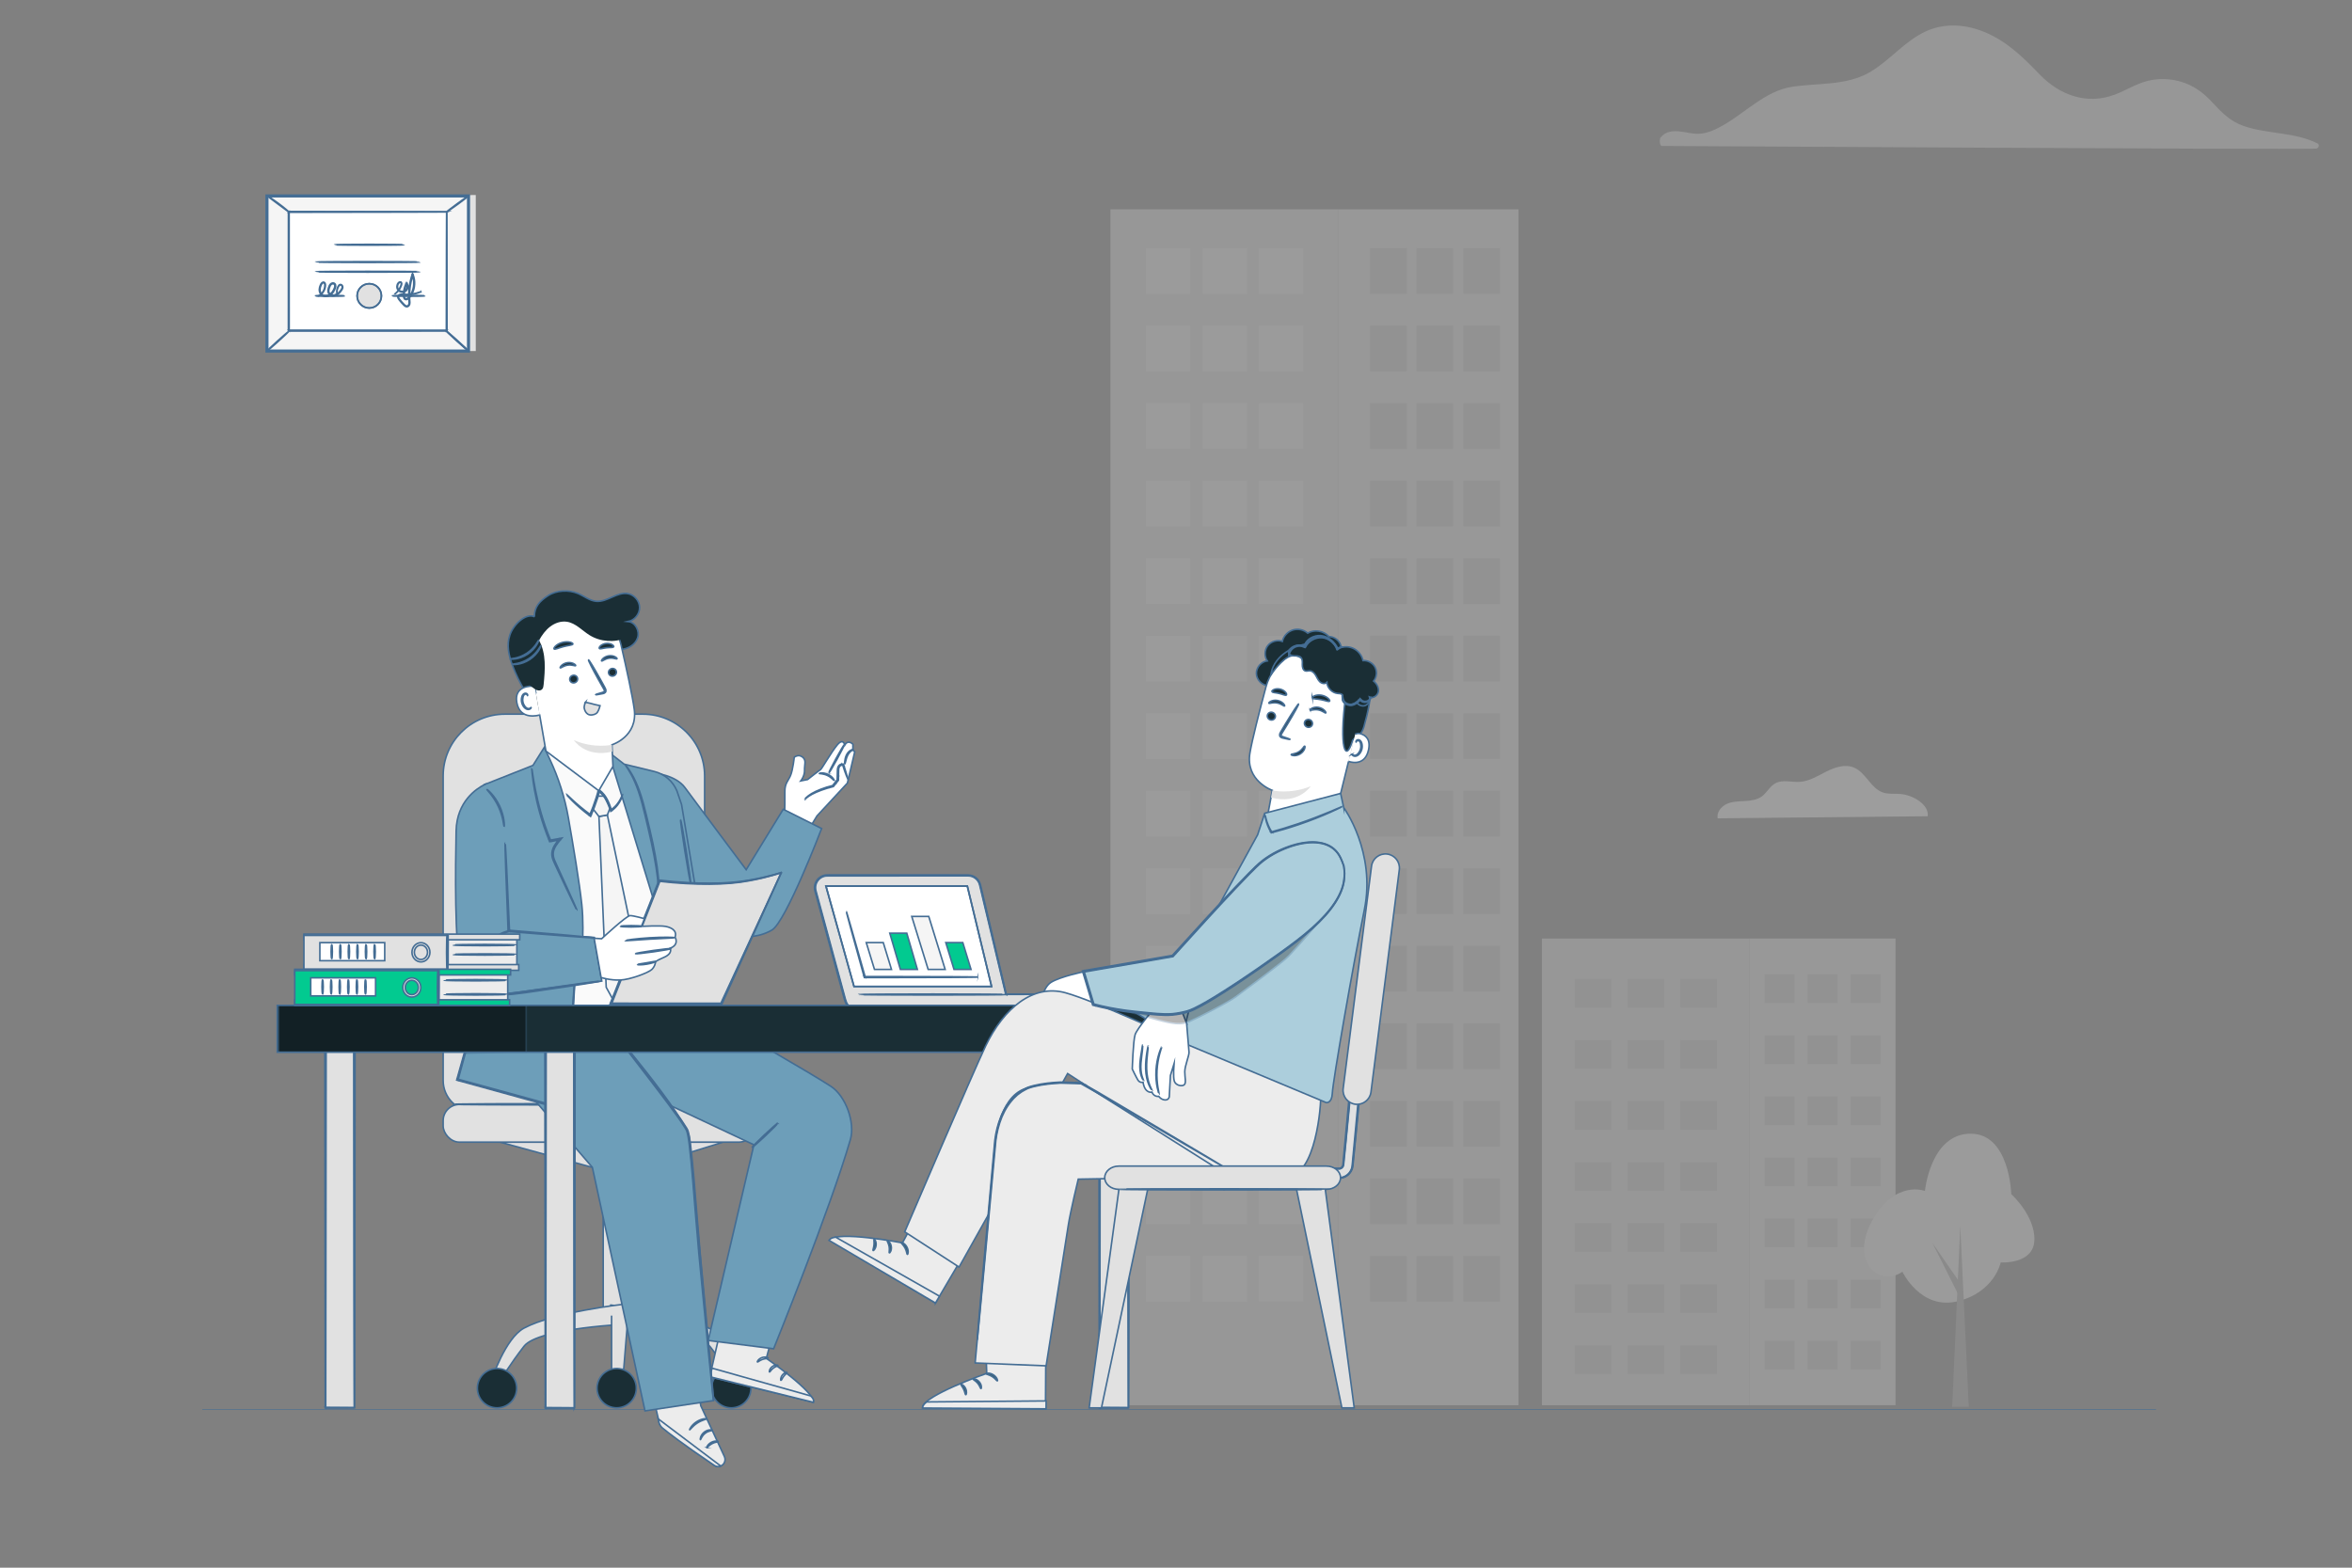<?xml version="1.0" encoding="UTF-8"?>
<svg xmlns="http://www.w3.org/2000/svg" viewBox="0 0 750 500">
  <rect x="0" y="0" width="750" height="500" fill="#808080" stroke="none"/>
  <defs>
    <style>
      .cls-1, .cls-2, .cls-3, .cls-4, .cls-5, .cls-6, .cls-7, .cls-8, .cls-9, .cls-10, .cls-11, .cls-12, .cls-13 {
        stroke: #446d94;
        stroke-miterlimit: 10;
      }

      .cls-1, .cls-2, .cls-3, .cls-4, .cls-5, .cls-6, .cls-7, .cls-8, .cls-9, .cls-10, .cls-12, .cls-13 {
        stroke-width: .5px;
      }

      .cls-1, .cls-14 {
        fill: #ececec;
      }

      .cls-2 {
        fill: #accedc;
      }

      .cls-15 {
        opacity: .6;
      }

      .cls-3 {
        fill: #375a64;
      }

      .cls-4 {
        fill: #fafafa;
      }

      .cls-16 {
        fill: #dedede;
      }

      .cls-17, .cls-12 {
        fill: #e1e1e1;
      }

      .cls-5 {
        fill: #f5f5f5;
      }

      .cls-6 {
        fill: #ff9c6a;
      }

      .cls-18 {
        opacity: .3;
      }

      .cls-19 {
        fill: #c8c8c8;
      }

      .cls-7 {
        fill: #02ca90;
      }

      .cls-8, .cls-20 {
        fill: #1a2e35;
      }

      .cls-21 {
        fill: #dcdcdc;
      }

      .cls-22 {
        fill: #a8a8a8;
      }

      .cls-23 {
        fill: #f3f3f3;
      }

      .cls-9 {
        fill: #fff;
      }

      .cls-11 {
        fill: none;
        stroke-width: .178px;
      }

      .cls-24 {
        opacity: .25;
      }

      .cls-13 {
        fill: #6d9eb9;
      }
    </style>
  </defs>
  <g id="avvocati"/>
  <g id="architetti"/>
  <g id="Livello_1" data-name="Livello 1"/>
  <g id="commercilaisti">
    <g>
      <line id="linea_pavimento" data-name="linea pavimento" class="cls-11" x1="687.5" y1="449.564" x2="64.5" y2="449.564"/>
      <g id="grattacieli_1" data-name="grattacieli 1" class="cls-24">
        <path class="cls-21" d="M529.914,46.55c11.046,0,196.932,1.223,208.614,.851,.84-.024,1.289-1.259,.456-1.673-7.365-3.646-15.718-2.915-23.371-5.493-4.504-1.517-7.269-4.462-10.393-7.838-2.699-2.921-5.829-5.157-9.673-6.315-3.401-1.02-7.077-1.151-10.531-.33-3.772,.9-7.046,3.059-10.645,4.42-8.93,3.37-17.607,.168-23.982-6.441-5.259-5.445-10.429-10.585-17.577-13.517-5.985-2.459-12.63-2.969-18.621-.258-6.819,3.089-11.497,9.302-17.901,13.038-7.592,4.438-16.672,3.388-25.056,4.726-8.408,1.343-14.824,8.402-22.177,12.468-2.512,1.391-5.085,2.555-8.018,2.483-1.643-.042-3.256-.486-4.882-.69-2.531-.312-4.935-.24-6.639,1.871-.414,.516-.329,2.699,.396,2.699Z"/>
        <g>
          <g>
            <rect class="cls-21" x="354.094" y="66.756" width="72.765" height="381.432"/>
            <g>
              <rect class="cls-14" x="365.388" y="79.145" width="14.145" height="14.564"/>
              <rect class="cls-14" x="383.482" y="79.145" width="14.145" height="14.564"/>
              <rect class="cls-14" x="365.388" y="103.872" width="14.145" height="14.564"/>
              <rect class="cls-14" x="383.482" y="103.872" width="14.145" height="14.564"/>
              <rect class="cls-14" x="365.388" y="128.599" width="14.145" height="14.564"/>
              <rect class="cls-14" x="383.482" y="128.599" width="14.145" height="14.564"/>
              <rect class="cls-14" x="365.388" y="153.326" width="14.145" height="14.564"/>
              <rect class="cls-14" x="383.482" y="153.326" width="14.145" height="14.564"/>
              <rect class="cls-14" x="365.388" y="178.053" width="14.145" height="14.564"/>
              <rect class="cls-14" x="383.482" y="178.053" width="14.145" height="14.564"/>
              <rect class="cls-14" x="365.388" y="202.78" width="14.145" height="14.564"/>
              <rect class="cls-14" x="383.482" y="202.78" width="14.145" height="14.564"/>
              <rect class="cls-14" x="365.388" y="227.507" width="14.145" height="14.564"/>
              <rect class="cls-14" x="383.482" y="227.507" width="14.145" height="14.564"/>
              <rect class="cls-14" x="365.388" y="252.234" width="14.145" height="14.564"/>
              <rect class="cls-14" x="383.482" y="252.234" width="14.145" height="14.564"/>
              <rect class="cls-14" x="365.388" y="276.961" width="14.145" height="14.564"/>
              <rect class="cls-14" x="383.482" y="276.961" width="14.145" height="14.564"/>
              <rect class="cls-14" x="365.388" y="301.687" width="14.145" height="14.564"/>
              <rect class="cls-14" x="383.482" y="301.687" width="14.145" height="14.564"/>
              <rect class="cls-14" x="365.388" y="326.414" width="14.145" height="14.564"/>
              <rect class="cls-14" x="383.482" y="326.414" width="14.145" height="14.564"/>
              <rect class="cls-14" x="365.388" y="351.141" width="14.145" height="14.564"/>
              <rect class="cls-14" x="383.482" y="351.141" width="14.145" height="14.564"/>
              <rect class="cls-14" x="365.388" y="375.868" width="14.145" height="14.564"/>
              <rect class="cls-14" x="383.482" y="375.868" width="14.145" height="14.564"/>
              <rect class="cls-14" x="365.388" y="400.595" width="14.145" height="14.564"/>
              <rect class="cls-14" x="401.42" y="400.595" width="14.145" height="14.564" transform="translate(816.985 815.755) rotate(180)"/>
              <rect class="cls-14" x="401.42" y="375.868" width="14.145" height="14.564" transform="translate(816.985 766.301) rotate(180)"/>
              <rect class="cls-14" x="401.42" y="351.141" width="14.145" height="14.564" transform="translate(816.985 716.847) rotate(180)"/>
              <rect class="cls-14" x="401.42" y="326.414" width="14.145" height="14.564" transform="translate(816.985 667.393) rotate(180)"/>
              <rect class="cls-14" x="401.42" y="301.687" width="14.145" height="14.564" transform="translate(816.985 617.939) rotate(180)"/>
              <rect class="cls-14" x="401.42" y="276.961" width="14.145" height="14.564" transform="translate(816.985 568.485) rotate(180)"/>
              <rect class="cls-14" x="401.42" y="252.234" width="14.145" height="14.564" transform="translate(816.985 519.032) rotate(180)"/>
              <rect class="cls-14" x="401.42" y="227.507" width="14.145" height="14.564" transform="translate(816.985 469.578) rotate(180)"/>
              <rect class="cls-14" x="401.42" y="202.78" width="14.145" height="14.564" transform="translate(816.985 420.124) rotate(180)"/>
              <rect class="cls-14" x="401.42" y="178.053" width="14.145" height="14.564" transform="translate(816.985 370.671) rotate(180)"/>
              <rect class="cls-14" x="401.42" y="153.326" width="14.145" height="14.564" transform="translate(816.985 321.217) rotate(180)"/>
              <rect class="cls-14" x="401.42" y="128.599" width="14.145" height="14.564" transform="translate(816.985 271.763) rotate(180)"/>
              <rect class="cls-14" x="401.42" y="103.872" width="14.145" height="14.564" transform="translate(816.985 222.309) rotate(180)"/>
              <rect class="cls-14" x="401.42" y="79.145" width="14.145" height="14.564" transform="translate(816.985 172.855) rotate(180)"/>
              <rect class="cls-14" x="383.482" y="400.595" width="14.145" height="14.564"/>
            </g>
          </g>
          <g>
            <rect class="cls-16" x="426.859" y="66.756" width="57.371" height="381.432"/>
            <g>
              <rect class="cls-19" x="466.634" y="400.595" width="11.681" height="14.564" transform="translate(944.949 815.755) rotate(180)"/>
              <rect class="cls-19" x="451.692" y="400.595" width="11.68" height="14.564" transform="translate(915.064 815.755) rotate(180)"/>
              <rect class="cls-19" x="466.634" y="375.868" width="11.681" height="14.564" transform="translate(944.949 766.301) rotate(180)"/>
              <rect class="cls-19" x="451.692" y="375.868" width="11.68" height="14.564" transform="translate(915.064 766.301) rotate(180)"/>
              <rect class="cls-19" x="466.634" y="351.141" width="11.681" height="14.564" transform="translate(944.949 716.847) rotate(180)"/>
              <rect class="cls-19" x="451.692" y="351.141" width="11.68" height="14.564" transform="translate(915.064 716.847) rotate(180)"/>
              <rect class="cls-19" x="466.634" y="326.414" width="11.681" height="14.564" transform="translate(944.949 667.393) rotate(180)"/>
              <rect class="cls-19" x="451.692" y="326.414" width="11.68" height="14.564" transform="translate(915.064 667.393) rotate(180)"/>
              <rect class="cls-19" x="466.634" y="301.687" width="11.681" height="14.564" transform="translate(944.949 617.939) rotate(180)"/>
              <rect class="cls-19" x="451.692" y="301.687" width="11.68" height="14.564" transform="translate(915.064 617.939) rotate(180)"/>
              <rect class="cls-19" x="466.634" y="276.961" width="11.681" height="14.564" transform="translate(944.949 568.485) rotate(180)"/>
              <rect class="cls-19" x="451.692" y="276.961" width="11.68" height="14.564" transform="translate(915.064 568.485) rotate(180)"/>
              <rect class="cls-19" x="466.634" y="252.234" width="11.681" height="14.564" transform="translate(944.949 519.032) rotate(180)"/>
              <rect class="cls-19" x="451.692" y="252.234" width="11.68" height="14.564" transform="translate(915.064 519.032) rotate(180)"/>
              <rect class="cls-19" x="466.634" y="227.507" width="11.681" height="14.564" transform="translate(944.949 469.578) rotate(180)"/>
              <rect class="cls-19" x="451.692" y="227.507" width="11.68" height="14.564" transform="translate(915.064 469.578) rotate(180)"/>
              <rect class="cls-19" x="466.634" y="202.78" width="11.681" height="14.564" transform="translate(944.949 420.124) rotate(180)"/>
              <rect class="cls-19" x="451.692" y="202.78" width="11.68" height="14.564" transform="translate(915.064 420.124) rotate(180)"/>
              <rect class="cls-19" x="466.634" y="178.053" width="11.681" height="14.564" transform="translate(944.949 370.671) rotate(180)"/>
              <rect class="cls-19" x="451.692" y="178.053" width="11.68" height="14.564" transform="translate(915.064 370.671) rotate(180)"/>
              <rect class="cls-19" x="466.634" y="153.326" width="11.681" height="14.564" transform="translate(944.949 321.217) rotate(180)"/>
              <rect class="cls-19" x="451.692" y="153.326" width="11.68" height="14.564" transform="translate(915.064 321.217) rotate(180)"/>
              <rect class="cls-19" x="466.634" y="128.599" width="11.681" height="14.564" transform="translate(944.949 271.763) rotate(180)"/>
              <rect class="cls-19" x="451.692" y="128.599" width="11.68" height="14.564" transform="translate(915.064 271.763) rotate(180)"/>
              <rect class="cls-19" x="466.634" y="103.872" width="11.681" height="14.564" transform="translate(944.949 222.309) rotate(180)"/>
              <rect class="cls-19" x="451.692" y="103.872" width="11.68" height="14.564" transform="translate(915.064 222.309) rotate(180)"/>
              <rect class="cls-19" x="466.634" y="79.145" width="11.681" height="14.564" transform="translate(944.949 172.855) rotate(180)"/>
              <rect class="cls-19" x="436.879" y="79.145" width="11.68" height="14.564"/>
              <rect class="cls-19" x="436.879" y="103.872" width="11.68" height="14.564"/>
              <rect class="cls-19" x="436.879" y="128.599" width="11.68" height="14.564"/>
              <rect class="cls-19" x="436.879" y="153.326" width="11.68" height="14.564"/>
              <rect class="cls-19" x="436.879" y="178.053" width="11.68" height="14.564"/>
              <rect class="cls-19" x="436.879" y="202.78" width="11.68" height="14.564"/>
              <rect class="cls-19" x="436.879" y="227.507" width="11.68" height="14.564"/>
              <rect class="cls-19" x="436.879" y="252.234" width="11.68" height="14.564"/>
              <rect class="cls-19" x="436.879" y="276.961" width="11.68" height="14.564"/>
              <rect class="cls-19" x="436.879" y="301.687" width="11.68" height="14.564"/>
              <rect class="cls-19" x="436.879" y="326.414" width="11.68" height="14.564"/>
              <rect class="cls-19" x="436.879" y="351.141" width="11.68" height="14.564"/>
              <rect class="cls-19" x="436.879" y="375.868" width="11.68" height="14.564"/>
              <rect class="cls-19" x="436.879" y="400.595" width="11.68" height="14.564"/>
              <rect class="cls-19" x="451.692" y="79.145" width="11.68" height="14.564" transform="translate(915.064 172.855) rotate(180)"/>
            </g>
          </g>
        </g>
        <g>
          <g>
            <rect class="cls-21" x="491.692" y="299.336" width="66.262" height="148.852"/>
            <g>
              <rect class="cls-19" x="502.113" y="312.221" width="11.726" height="9.12"/>
              <rect class="cls-19" x="502.113" y="331.7" width="11.726" height="9.12"/>
              <rect class="cls-19" x="502.113" y="351.178" width="11.726" height="9.12"/>
              <rect class="cls-19" x="502.113" y="370.657" width="11.726" height="9.12"/>
              <rect class="cls-19" x="502.113" y="390.136" width="11.726" height="9.12"/>
              <rect class="cls-19" x="502.113" y="409.614" width="11.726" height="9.12"/>
              <rect class="cls-19" x="502.113" y="429.093" width="11.726" height="9.12"/>
              <rect class="cls-19" x="518.981" y="312.221" width="11.727" height="9.12"/>
              <rect class="cls-19" x="518.981" y="331.7" width="11.727" height="9.12"/>
              <rect class="cls-19" x="518.981" y="351.178" width="11.727" height="9.12"/>
              <rect class="cls-19" x="518.981" y="370.657" width="11.727" height="9.12"/>
              <rect class="cls-19" x="518.981" y="390.136" width="11.727" height="9.12"/>
              <rect class="cls-19" x="518.981" y="409.614" width="11.727" height="9.12"/>
              <rect class="cls-19" x="518.981" y="429.093" width="11.727" height="9.12"/>
              <rect class="cls-19" x="535.807" y="312.221" width="11.726" height="9.12"/>
              <rect class="cls-19" x="535.807" y="331.7" width="11.726" height="9.12"/>
              <rect class="cls-19" x="535.807" y="351.178" width="11.726" height="9.12"/>
              <rect class="cls-19" x="535.807" y="370.657" width="11.726" height="9.12"/>
              <rect class="cls-19" x="535.807" y="390.136" width="11.726" height="9.12"/>
              <rect class="cls-19" x="535.807" y="409.614" width="11.726" height="9.12"/>
              <rect class="cls-19" x="535.807" y="429.093" width="11.726" height="9.12"/>
            </g>
          </g>
          <g>
            <rect class="cls-16" x="557.954" y="299.336" width="46.49" height="148.852"/>
            <g>
              <rect class="cls-19" x="590.14" y="427.638" width="9.546" height="9.12" transform="translate(1189.825 864.397) rotate(180)"/>
              <rect class="cls-19" x="590.14" y="408.16" width="9.546" height="9.12" transform="translate(1189.825 825.439) rotate(180)"/>
              <rect class="cls-19" x="590.14" y="388.681" width="9.546" height="9.12" transform="translate(1189.825 786.482) rotate(180)"/>
              <rect class="cls-19" x="590.14" y="369.203" width="9.546" height="9.12" transform="translate(1189.825 747.525) rotate(180)"/>
              <rect class="cls-19" x="590.14" y="349.724" width="9.546" height="9.12" transform="translate(1189.825 708.567) rotate(180)"/>
              <rect class="cls-19" x="590.14" y="330.245" width="9.546" height="9.12" transform="translate(1189.825 669.61) rotate(180)"/>
              <rect class="cls-19" x="590.14" y="310.766" width="9.546" height="9.12" transform="translate(1189.825 630.653) rotate(180)"/>
              <rect class="cls-19" x="576.409" y="427.638" width="9.545" height="9.12" transform="translate(1162.364 864.397) rotate(180)"/>
              <rect class="cls-19" x="576.409" y="408.16" width="9.545" height="9.12" transform="translate(1162.364 825.439) rotate(180)"/>
              <rect class="cls-19" x="576.409" y="388.681" width="9.545" height="9.12" transform="translate(1162.364 786.482) rotate(180)"/>
              <rect class="cls-19" x="576.409" y="369.203" width="9.545" height="9.12" transform="translate(1162.364 747.525) rotate(180)"/>
              <rect class="cls-19" x="576.409" y="349.724" width="9.545" height="9.12" transform="translate(1162.364 708.567) rotate(180)"/>
              <rect class="cls-19" x="576.409" y="330.245" width="9.545" height="9.12" transform="translate(1162.364 669.61) rotate(180)"/>
              <rect class="cls-19" x="576.409" y="310.766" width="9.545" height="9.12" transform="translate(1162.364 630.653) rotate(180)"/>
              <rect class="cls-19" x="562.713" y="427.638" width="9.545" height="9.12" transform="translate(1134.97 864.397) rotate(180)"/>
              <rect class="cls-19" x="562.713" y="408.16" width="9.545" height="9.12" transform="translate(1134.97 825.439) rotate(180)"/>
              <rect class="cls-19" x="562.713" y="388.681" width="9.545" height="9.12" transform="translate(1134.97 786.482) rotate(180)"/>
              <rect class="cls-19" x="562.713" y="369.203" width="9.545" height="9.12" transform="translate(1134.97 747.525) rotate(180)"/>
              <rect class="cls-19" x="562.713" y="349.724" width="9.545" height="9.12" transform="translate(1134.97 708.567) rotate(180)"/>
              <rect class="cls-19" x="562.713" y="330.245" width="9.545" height="9.12" transform="translate(1134.97 669.61) rotate(180)"/>
              <rect class="cls-19" x="562.713" y="310.766" width="9.545" height="9.12" transform="translate(1134.97 630.653) rotate(180)"/>
            </g>
          </g>
        </g>
        <g>
          <path class="cls-14" d="M613.814,379.848s-9.278-3.67-16.625,9.145c-7.534,13.142,1.938,21.785,9.44,16.625,0,0,5.902,12.359,17.676,9.402,11.774-2.957,13.677-12.381,13.677-12.381,0,0,10.453,.725,10.739-7.078,.286-7.803-7.377-14.713-7.377-14.713,0,0-.463-19.432-13.123-19.271-12.66,.161-14.407,18.27-14.407,18.27Z"/>
          <g>
            <polygon class="cls-22" points="622.501 448.7 625.088 390.876 627.801 448.694 622.501 448.7"/>
            <polygon class="cls-22" points="624.324 412.606 616.18 396.395 625.66 410.074 624.324 412.606"/>
          </g>
        </g>
        <g id="nuvola">
          <path class="cls-23" d="M614.702,260.331c.513-3.72-4.746-6.788-8.692-7.101-1.886-.148-3.842,.139-5.624-.487-3.868-1.347-5.406-6.336-9.178-7.927-2.816-1.191-6.067-.13-8.796,1.243s-5.432,3.103-8.483,3.303c-2.66,.174-5.537-.817-7.866,.487-1.73,.965-2.642,2.964-4.233,4.137-1.565,1.156-3.598,1.399-5.537,1.504-1.938,.104-3.946,.122-5.71,.93-1.764,.808-3.225,2.677-2.86,4.581l66.978-.669Z"/>
        </g>
      </g>
      <g id="avvocati___accessori" data-name="avvocati + accessori">
        <g>
          <g>
            <polygon class="cls-17" points="151.711 62.203 151.711 111.962 87.442 111.962 85.127 62.551 151.711 62.203"/>
            <g>
              <rect class="cls-5" x="92.526" y="55.092" width="49.47" height="64.269" transform="translate(30.034 204.488) rotate(-90)"/>
              <path class="cls-12" d="M149.641,112.207H84.881V62.246h64.76v49.961Zm-64.269-.491h63.778V62.737h-63.778v48.979Z"/>
            </g>
            <g>
              <rect class="cls-9" x="92.087" y="67.576" width="50.347" height="37.874"/>
              <path class="cls-12" d="M142.435,67.576s-.085,.004-.244,.007l-.708,.007c-.628,.003-1.548,.008-2.742,.014-2.398,.007-5.896,.018-10.326,.031-8.854,.014-21.425,.034-36.326,.057l.115-.115c.004,11.36,.008,24.255,.012,37.87v.004l-.128-.128c18.749,.008,36.129,.016,50.347,.023l-.105,.105c.023-11.446,.041-20.9,.055-27.502,.012-3.302,.021-5.889,.027-7.658,.005-.879,.009-1.554,.012-2.017,.004-.457,.012-.698,.012-.698,0,0,.008,.226,.011,.676,.003,.458,.007,1.126,.012,1.997,.006,1.763,.015,4.342,.027,7.634,.013,6.617,.032,16.094,.055,27.567l0,.105-.105,0c-14.219,.006-31.599,.014-50.347,.023l-.128,0v-.132c.004-13.615,.009-26.51,.012-37.87l0-.116,.115,0c14.932,.023,27.529,.043,36.401,.057,4.419,.013,7.908,.024,10.3,.031,1.185,.006,2.097,.011,2.72,.014,.302,.003,.533,.005,.695,.007,.155,.002,.231,.007,.231,.007Z"/>
            </g>
            <path class="cls-12" d="M85.127,62.377c.021-.029,.435,.228,1.087,.668,.652,.44,1.544,1.061,2.51,1.775,.966,.714,1.82,1.388,2.424,1.893,.604,.505,.961,.837,.94,.863-.023,.028-.42-.254-1.051-.721-.703-.522-1.54-1.143-2.464-1.83-.924-.688-1.76-1.31-2.463-1.833-.625-.477-1.002-.786-.982-.815Z"/>
            <path class="cls-12" d="M149.396,62.492c.042,.057-1.483,1.241-3.405,2.645-1.922,1.404-3.514,2.496-3.556,2.439-.042-.057,1.483-1.241,3.405-2.645,1.922-1.404,3.514-2.496,3.556-2.439Z"/>
            <g>
              <line class="cls-9" x1="149.396" y1="111.962" x2="142.179" y2="105.45"/>
              <path class="cls-12" d="M142.179,105.45c.047-.052,1.701,1.363,3.694,3.161,1.993,1.798,3.57,3.299,3.523,3.351-.047,.052-1.701-1.363-3.694-3.161-1.992-1.798-3.57-3.298-3.523-3.351Z"/>
            </g>
            <path class="cls-12" d="M85.127,111.962c-.047-.052,1.457-1.487,3.359-3.204,1.903-1.718,3.483-3.067,3.531-3.015,.047,.052-1.456,1.487-3.359,3.204-1.902,1.717-3.483,3.067-3.53,3.014Z"/>
          </g>
          <path class="cls-12" d="M128.917,78.064c0,.073-4.981,.132-11.123,.132-6.145,0-11.124-.059-11.124-.132s4.98-.132,11.124-.132c6.143,0,11.123,.059,11.123,.132Z"/>
          <path class="cls-12" d="M133.928,83.577c0,.073-7.463,.132-16.666,.132-9.207,0-16.668-.059-16.668-.132,0-.073,7.461-.132,16.668-.132,9.204,0,16.666,.059,16.666,.132Z"/>
          <path class="cls-12" d="M133.928,86.67c0,.073-7.463,.132-16.666,.132-9.207,0-16.668-.059-16.668-.132s7.461-.132,16.668-.132c9.204,0,16.666,.059,16.666,.132Z"/>
          <g>
            <path class="cls-12" d="M121.633,94.362c0,2.142-1.736,3.878-3.878,3.878s-3.878-1.736-3.878-3.878,1.736-3.878,3.878-3.878,3.878,1.736,3.878,3.878Z"/>
            <path class="cls-12" d="M117.754,98.253c-2.146,0-3.891-1.745-3.891-3.891,0-2.145,1.746-3.891,3.891-3.891s3.891,1.746,3.891,3.891c0,2.146-1.746,3.891-3.891,3.891Zm0-7.757c-2.131,0-3.866,1.734-3.866,3.866,0,2.131,1.734,3.866,3.866,3.866s3.866-1.734,3.866-3.866c0-2.132-1.734-3.866-3.866-3.866Z"/>
          </g>
          <path class="cls-12" d="M109.864,94.362c0,.073-2.092,.132-4.672,.132-2.581,0-4.673-.059-4.673-.132,0-.073,2.092-.132,4.673-.132,2.58,0,4.672,.059,4.672,.132Z"/>
          <path class="cls-12" d="M135.49,94.362c0,.073-2.341,.132-5.228,.132-2.888,0-5.228-.059-5.228-.132,0-.073,2.34-.132,5.228-.132,2.887,0,5.228,.059,5.228,.132Z"/>
          <path class="cls-1" d="M107.45,93.632c-.007,.001-.036-.108-.056-.32-.017-.212-.024-.531,.053-.933,.084-.398,.231-.885,.59-1.364,.097-.114,.226-.228,.399-.272,.172-.047,.369,0,.514,.11,.299,.207,.438,.639,.325,1.012-.098,.378-.336,.695-.571,1.01-.241,.316-.517,.632-.858,.905-.341,.269-.751,.501-1.23,.567-.469,.062-.987-.017-1.411-.316-.441-.287-.661-.861-.619-1.382,.036-.53,.204-1.018,.418-1.509,.116-.244,.272-.486,.509-.666,.237-.174,.541-.271,.854-.213,.318,.054,.576,.334,.641,.637,.071,.302,.026,.6-.052,.876-.18,.551-.442,1.03-.766,1.48-.328,.441-.74,.826-1.235,1.058-.493,.231-1.047,.307-1.567,.199-.521-.099-.985-.438-1.239-.875-.261-.434-.357-.933-.329-1.402,.027-.47,.164-.907,.341-1.301,.174-.373,.389-.819,.861-.942,.239-.052,.486,.086,.593,.275,.111,.186,.144,.386,.156,.574,.016,.744-.182,1.401-.462,1.909-.271,.517-.621,.888-.928,1.153-.312,.264-.592,.416-.784,.507-.196,.085-.303,.118-.306,.111-.016-.029,.428-.162,1.021-.696,.289-.27,.616-.64,.865-1.144,.258-.495,.432-1.133,.406-1.83-.012-.168-.049-.343-.135-.48-.083-.136-.236-.212-.389-.179-.153,.031-.299,.158-.413,.308-.116,.148-.201,.332-.286,.523-.335,.739-.486,1.702-.005,2.486,.229,.384,.622,.667,1.083,.755,.458,.094,.962,.024,1.404-.186,.893-.431,1.513-1.39,1.858-2.377,.071-.248,.104-.511,.049-.739-.051-.225-.22-.402-.437-.443-.216-.043-.462,.029-.646,.165-.185,.139-.326,.346-.431,.567-.2,.453-.368,.944-.4,1.41-.034,.468,.141,.923,.509,1.17,.356,.257,.82,.337,1.237,.283,.42-.053,.805-.26,1.126-.509,.323-.252,.593-.553,.832-.857,.237-.307,.463-.608,.551-.933,.101-.322-.01-.653-.244-.83-.232-.194-.535-.087-.701,.123-.34,.43-.508,.909-.601,1.289-.173,.779-.066,1.232-.098,1.232Z"/>
          <path class="cls-1" d="M134.266,93.011c.002,.004-.033,.023-.101,.056-.069,.032-.171,.083-.31,.139-.275,.117-.689,.272-1.238,.427-.549,.151-1.236,.302-2.047,.376-.406,.038-.842,.057-1.305,.049-.462,.009-.961-.092-1.442-.037-.238,.031-.47,.136-.627,.32-.163,.181-.189,.436-.077,.669,.105,.234,.297,.451,.476,.678,.182,.225,.374,.45,.574,.675,.2,.224,.41,.447,.628,.669,.218,.219,.439,.45,.709,.546,.267,.105,.56-.015,.736-.259,.184-.238,.23-.56,.22-.888-.279-2.713-.061-5.828,.974-8.88l.113-.333,.133,.325c.289,.704,.473,1.501,.523,2.316,.056,1.116-.122,2.229-.53,3.229-.203,.5-.457,.974-.755,1.41-.293,.422-.657,.881-1.219,1.028-.281,.082-.633-.033-.8-.285-.169-.249-.194-.527-.211-.774-.029-.499-.014-.992,.046-1.472,.117-.961,.405-1.863,.809-2.662l.085-.168,.111,.149c.639,.861,.352,2.142-.497,2.621-.835,.476-1.928,.203-2.39-.522-.46-.72-.333-1.647,.156-2.183,.118-.137,.268-.253,.447-.309,.178-.061,.405-.01,.522,.144,.119,.152,.132,.333,.125,.49-.008,.159-.047,.312-.097,.448-.385,1.1-.995,1.815-1.434,2.24-.223,.214-.412,.358-.54,.452-.131,.091-.201,.134-.205,.129-.004-.005,.059-.059,.182-.158,.12-.103,.3-.255,.512-.474,.418-.436,.999-1.153,1.356-2.233,.085-.251,.144-.584-.015-.799-.176-.221-.535-.071-.729,.179-.433,.482-.537,1.338-.12,1.969,.403,.632,1.398,.87,2.124,.443,.732-.408,.979-1.566,.421-2.295l.195-.019c-.387,.778-.662,1.656-.772,2.588-.057,.466-.069,.944-.039,1.427,.014,.237,.048,.475,.166,.643,.119,.166,.323,.24,.535,.183,.213-.052,.418-.189,.595-.35,.178-.159,.315-.373,.469-.577,.287-.42,.531-.877,.725-1.359,.392-.965,.562-2.04,.509-3.117-.049-.786-.225-1.553-.502-2.23l.246-.008c-1.023,3.02-1.251,6.068-.987,8.79,.01,.347-.041,.737-.272,1.033-.111,.146-.259,.27-.439,.337-.18,.067-.384,.058-.554-.005-.345-.129-.572-.387-.791-.606-.22-.226-.43-.453-.631-.681-.201-.228-.392-.458-.575-.687-.177-.231-.372-.448-.497-.728-.137-.273-.098-.65,.114-.869,.196-.225,.478-.343,.744-.375,.269-.035,.525-.009,.767,.011,.241,.02,.476,.036,.704,.043,.457,.014,.888,.001,1.289-.029,.803-.06,1.486-.195,2.034-.33,.548-.139,.965-.278,1.245-.38,.28-.101,.426-.157,.43-.147Z"/>
        </g>
      </g>
    </g>
    <g>
      <g>
        <g>
          <path class="cls-9" d="M253.265,241.538s-.417,3.934-1.162,5.757c-.745,1.823-1.869,2.46-1.826,5.278,.043,2.818-.045,5.851-.045,5.851,0,0-4.153,5.841-3.874,5.865,.28,.024,7.433,6.962,7.433,6.962l6.731-11.028,9.696-10.468,2.335-9.964-.598-.585,.014-1.829s-1.493-1.646-2.583,.26c0,0-.48-2.362-2.389-.068-1.909,2.294-4.983,7.692-5.307,7.862-.324,.17-4.155,3.195-4.155,3.195l-2.176,.435s1.26-1.582,1.188-3.39c-.072-1.808,.691-3.179-.656-4.222-1.347-1.043-2.625,.088-2.625,.088Z"/>
          <path class="cls-6" d="M256.588,254.994c.024,.019,.217-.179,.588-.508,.386-.314,.973-.737,1.769-1.165,1.59-.849,3.971-1.752,6.737-2.441l.067-.017,.042-.052c.326-.407,.669-.834,1.017-1.268,.17-.212,.338-.423,.504-.631l.042-.053,.001-.061c.02-1.099,.04-2.156,.058-3.157-.001-.471,.1-.928,.356-1.238,.248-.314,.683-.427,1.041-.395l-.13-.113c.92,2.917,1.695,4.773,1.806,4.72,.024-.016-.168-.467-.427-1.308-.267-.837-.637-2.043-1.068-3.507l-.03-.101-.1-.012c-.471-.057-1.004,.073-1.359,.485-.346,.406-.455,.951-.463,1.464-.025,.996-.052,2.048-.08,3.141l.043-.114c-.166,.208-.335,.418-.505,.63-.347,.435-.689,.863-1.014,1.271l.108-.068c-2.803,.712-5.186,1.668-6.775,2.595-.793,.465-1.372,.933-1.737,1.287-.351,.37-.508,.601-.492,.613Z"/>
          <path class="cls-6" d="M264.295,246.53c.096,.052,1.273-1.916,2.629-4.396,1.356-2.481,2.378-4.534,2.282-4.587-.096-.052-1.273,1.916-2.629,4.397-1.356,2.48-2.377,4.534-2.281,4.586Z"/>
          <path class="cls-6" d="M269.386,243.641c.055,.009,.147-.299,.269-.793,.126-.492,.282-1.174,.601-1.853,.319-.676,.779-1.188,1.171-1.475,.391-.293,.695-.389,.679-.45-.006-.045-.353-.046-.83,.214-.476,.253-1.029,.799-1.378,1.54-.346,.739-.462,1.463-.519,1.974-.053,.514-.046,.834,.007,.842Z"/>
          <path class="cls-6" d="M261.214,246.675c.004,.12,1.288,.003,2.653,.673,1.379,.643,2.092,1.716,2.188,1.644,.041-.025-.078-.331-.405-.744-.325-.412-.882-.907-1.612-1.258-.731-.348-1.466-.472-1.991-.466-.527,.003-.84,.103-.833,.151Z"/>
        </g>
        <g>
          <g>
            <rect class="cls-12" x="192.349" y="372.348" width="9.376" height="50.152" transform="translate(394.073 794.847) rotate(180)"/>
            <path class="cls-12" d="M230.58,364.272c-.153,0-28.856,9.008-28.856,9.008h-9.376l-32.905-9.008h71.137Z"/>
            <path class="cls-12" d="M236.858,440.292s-4.338-13.246-10.32-16.45c-9.612-5.148-31.762-7.612-31.762-7.612l-2.428,6.269s29.543,1.162,34.19,7.123c4.292,5.505,7.417,10.67,7.417,10.67h2.902Z"/>
            <circle class="cls-8" cx="233.189" cy="442.752" r="6.274" transform="translate(-244.773 294.569) rotate(-45)"/>
            <path class="cls-12" d="M156.785,440.035s4.338-13.246,10.32-16.45c9.612-5.148,31.762-7.613,31.762-7.613l2.428,6.269s-29.542,1.162-34.19,7.123c-4.292,5.505-7.417,10.67-7.417,10.67h-2.902Z"/>
            <circle class="cls-8" cx="158.494" cy="442.752" r="6.274" transform="translate(-266.651 241.751) rotate(-45)"/>
            <polyline class="cls-12" points="200.269 419.594 198.894 436.636 195.02 437.401 195.02 419.594"/>
            <circle class="cls-8" cx="196.64" cy="442.752" r="6.274" transform="translate(-279.379 532.761) rotate(-76.76)"/>
            <path class="cls-8" d="M192.568,373.477c0,.109,2.001,.198,4.468,.198,2.468,0,4.469-.089,4.469-.198,0-.109-2-.198-4.469-.198-2.467,0-4.468,.089-4.468,.198Z"/>
          </g>
          <path class="cls-12" d="M151.155,227.776h63.693c5.431,0,9.841,4.41,9.841,9.841v97.162c0,10.864-8.82,19.684-19.684,19.684h-44.006c-10.864,0-19.684-8.82-19.684-19.684v-97.162c0-5.431,4.41-9.841,9.841-9.841Z" transform="translate(366.003 582.24) rotate(180)"/>
          <rect class="cls-12" x="141.314" y="352.263" width="99.42" height="12.009" rx="5.162" ry="5.162" transform="translate(382.048 716.535) rotate(180)"/>
        </g>
        <path class="cls-8" d="M226.461,352.199c0-.121-18.346-.219-40.971-.219-22.633,0-40.975,.098-40.975,.219,0,.121,18.342,.219,40.975,.219,22.625,0,40.971-.098,40.971-.219Z"/>
        <g>
          <g>
            <path class="cls-1" d="M249.054,415.877l-4.692,17.348s15.57,10.731,15.006,14.023l-33.032-8.148,6.232-27.339,16.486,4.115Z"/>
            <path class="cls-1" d="M226.336,439.101l.733-2.73,31.397,8.833s1.317,1.021,.902,2.045l-33.032-8.148Z"/>
            <path class="cls-9" d="M244.938,433.184c-.044,.165-.868,.041-1.786,.378-.927,.313-1.503,.931-1.637,.828-.141-.069,.331-1.001,1.449-1.39,1.115-.399,2.044,.04,1.973,.183Z"/>
            <path class="cls-9" d="M248.059,435.512c-0,.17-.765,.28-1.476,.846-.727,.545-1.043,1.27-1.202,1.222-.158-.011-.042-1.01,.855-1.697,.892-.695,1.857-.53,1.823-.371Z"/>
            <path class="cls-9" d="M249.032,440.262c-.155-.001-.186-.885,.44-1.691,.621-.811,1.465-.982,1.501-.827,.059,.159-.544,.525-1.048,1.196-.519,.657-.728,1.346-.893,1.322Z"/>
            <path class="cls-9" d="M245.581,429.108c-.103,.134-.79-.277-1.716-.438-.923-.181-1.706-.041-1.757-.204-.065-.143,.771-.586,1.859-.38,1.09,.197,1.724,.912,1.614,1.022Z"/>
          </g>
          <g>
            <path class="cls-1" d="M219.981,426.873l3.486,21.488,7.522,16.178c.542,1.166,.011,2.56-1.157,3.037h0c-.654,.267-1.387,.196-1.977-.199-3.755-2.51-17.251-12.039-17.534-13.167-.449-1.791-5.302-22.649-5.302-22.649l14.961-4.688Z"/>
            <path class="cls-1" d="M229.833,467.577l-19.94-15.045,.168,.907c.249,.908,.553,1.491,1.157,1.991,1.617,1.338,6.16,4.933,16.575,11.961,.606,.409,1.374,.479,2.04,.186h0Z"/>
            <g class="cls-15">
              <path class="cls-9" d="M212.885,444.792c.59,.269,.911,1.046,.674,1.663-.237,.617-1.003,.959-1.597,.701-.594-.257-1.007-1.179-.705-1.765,.302-.586,1.223-.937,1.74-.54"/>
            </g>
            <path class="cls-9" d="M223.346,459.158c.129,.036,.39-1.177,1.516-2.022,1.101-.88,2.307-.803,2.308-.941,.008-.056-.286-.171-.786-.146-.496,.021-1.187,.229-1.803,.704-.613,.477-.999,1.102-1.156,1.587-.161,.487-.135,.81-.08,.817Z"/>
            <path class="cls-9" d="M225.359,461.733c.116,.073,.655-.753,1.673-1.281,1.006-.551,1.973-.528,1.982-.668,.04-.121-1.046-.379-2.196,.243-1.157,.609-1.577,1.67-1.458,1.706Z"/>
            <path class="cls-9" d="M219.907,456.025c.116,.082,.939-1.193,2.451-2.156,1.498-.988,2.972-1.201,2.949-1.345,.013-.121-1.588-.115-3.197,.94-1.619,1.038-2.315,2.521-2.204,2.561Z"/>
            <path class="cls-9" d="M217.137,443.303c.087,.111,1.111-.828,2.705-1.064,1.589-.272,2.841,.306,2.891,.172,.026-.051-.251-.275-.784-.467-.529-.192-1.322-.313-2.179-.178-.856,.139-1.577,.5-2.024,.848-.451,.348-.649,.648-.61,.689Z"/>
            <path class="cls-9" d="M219.584,441.051c.026-.005,.02-.302-.121-.815-.142-.509-.43-1.243-1.018-1.998-.298-.354-.627-.819-1.261-.987-.315-.086-.735,.054-.929,.386-.194,.324-.206,.69-.15,1.031,.273,1.354,1.65,2.446,3.172,2.35,1.523-.124,2.712-1.264,3.085-2.553,.073-.329,.093-.719-.135-1.049-.226-.334-.676-.396-.964-.285-.6,.216-.922,.659-1.235,1.001-.607,.733-.936,1.444-1.112,1.941-.177,.5-.209,.795-.183,.802,.083,.042,.331-1.154,1.54-2.517,.309-.32,.661-.716,1.097-.846,.213-.065,.416-.013,.526,.152,.112,.157,.118,.434,.05,.695-.322,1.058-1.411,2.098-2.7,2.182-1.281,.094-2.491-.868-2.721-1.955-.051-.263-.033-.541,.075-.724,.106-.18,.303-.263,.51-.22,.436,.088,.791,.485,1.082,.815,1.168,1.4,1.303,2.634,1.391,2.595Z"/>
          </g>
          <path class="cls-13" d="M227.525,324.66s-.975-.523,0,0c6.292,3.374,30.82,17.515,37.401,21.802,4.819,3.139,7.784,11.645,6.249,16.953-6.373,22.03-24.484,66.752-24.484,66.752l-20.872-2.629,14.583-62.418-29.477-13.862-28.78-28.573,45.381,1.973Z"/>
          <path class="cls-13" d="M193.076,325.99s26.208,30.653,26.755,36.969c.738,8.506,7.693,83.741,7.693,83.741l-21.85,3.293-16.783-77.669-20.524-23.915-2.613-13.243,2.874-13.929,24.446,4.754Z"/>
          <path class="cls-3" d="M200.184,335.166c-.006,.005,.052,.09,.172,.253,.135,.179,.313,.416,.539,.716,.496,.645,1.201,1.562,2.101,2.732,1.826,2.372,4.481,5.793,7.707,10.061,1.613,2.134,3.372,4.478,5.203,7.032,.906,1.282,1.86,2.604,2.719,4.026,.457,.686,.592,1.492,.754,2.344,.163,.839,.272,1.705,.391,2.579,.845,7.013,1.375,14.781,2.054,22.916,.346,4.07,.685,8.043,1.011,11.88,.369,3.833,.725,7.53,1.065,11.053,.688,7.038,1.307,13.378,1.828,18.713,.534,5.306,.968,9.608,1.27,12.611,.157,1.468,.281,2.617,.367,3.426,.045,.373,.08,.667,.106,.89,.026,.2,.044,.302,.051,.302,.008-.001,.005-.104-.007-.306-.016-.224-.037-.519-.063-.894-.067-.811-.163-1.963-.286-3.434-.27-3.007-.656-7.313-1.132-12.624-.495-5.336-1.082-11.679-1.735-18.72-.331-3.523-.679-7.221-1.039-11.054-.324-3.837-.659-7.809-1.002-11.878-.68-8.136-1.221-15.897-2.091-22.933-.123-.879-.235-1.747-.403-2.6-.068-.427-.175-.85-.282-1.27-.111-.416-.296-.863-.529-1.197-.881-1.445-1.84-2.759-2.755-4.042-1.848-2.551-3.623-4.885-5.252-7.008-3.259-4.247-5.952-7.639-7.819-9.979-.928-1.149-1.654-2.048-2.166-2.682-.241-.289-.43-.517-.574-.689-.131-.154-.202-.23-.207-.225Z"/>
          <path class="cls-3" d="M247.984,358.267c-.083-.088-1.978,1.563-4.232,3.688-2.255,2.125-4.016,3.918-3.933,4.006,.083,.088,1.977-1.563,4.232-3.688,2.254-2.124,4.015-3.918,3.932-4.006Z"/>
        </g>
        <path class="cls-13" d="M208.683,246.562s6.79,.62,9.74,4.646c3.459,4.721,19.519,26.181,19.519,26.181l11.816-19.286,12.238,6.15s-11.383,29.78-15.848,32.379c-4.465,2.598-10.395,2.872-13.077,0-2.681-2.872-17.456-22.26-17.456-22.26l-6.932-27.81Z"/>
        <g>
          <polygon class="cls-4" points="226.073 324.1 198.566 245.833 194.838 241.233 174.172 238.56 170.649 248.458 182.144 324.72 226.073 324.1"/>
          <path class="cls-8" d="M201.093,306.56c.015-.001,.02-.172,.015-.497-.011-.373-.025-.844-.042-1.422-.015-.618-.067-1.372-.135-2.248-.058-.876-.142-1.872-.264-2.971-.436-4.399-1.374-10.439-2.724-17.044-1.355-6.606-2.811-12.534-3.915-16.809-.55-2.138-1.015-3.864-1.346-5.053-.16-.556-.29-1.009-.393-1.367-.094-.311-.151-.473-.166-.469-.015,.004,.013,.173,.08,.491,.082,.364,.186,.823,.313,1.387,.299,1.258,.71,2.981,1.211,5.085,1.027,4.293,2.434,10.226,3.787,16.822,1.348,6.595,2.331,12.611,2.845,16.991,.141,1.094,.246,2.085,.328,2.957,.091,.871,.167,1.622,.208,2.238,.05,.576,.092,1.045,.124,1.416,.033,.324,.058,.493,.073,.493Z"/>
          <path class="cls-13" d="M226.661,313.193c0-.81-9.323-56.587-9.323-56.587l-1.477-4.342c-1.279-3.101-3.962-5.404-7.22-6.2l-9.617-2.349-4.064-3.149-.175,1.896,4.238,13.796,17.423,57.064,10.214-.128Z"/>
          <path class="cls-13" d="M185.027,311.683c0-1.62,1.517-13.618,.497-23.16-.753-7.041-2.772-19.094-4.276-27.66-1.144-6.516-3.155-12.847-5.981-18.829l-1.724-3.648-3.594,5.726-15.537,6.148,5.86,61.422h24.756Z"/>
          <g>
            <polygon class="cls-13" points="154.411 313.501 145.87 344.35 180.569 353.882 183.405 310.648 154.411 313.501"/>
            <path class="cls-3" d="M154.411,313.501c-.005-.001-.024,.046-.056,.141l-.135,.426c-.119,.403-.283,.958-.493,1.667-.426,1.488-1.035,3.62-1.804,6.308-1.529,5.449-3.688,13.146-6.243,22.253l-.054,.191,.192,.053c6.859,1.891,14.614,4.029,22.798,6.285,4.102,1.125,8.097,2.221,11.896,3.263l.253,.069,.017-.261c.781-12.374,1.463-23.175,1.952-30.913,.225-3.837,.405-6.913,.531-9.059,.053-1.039,.094-1.851,.123-2.432,.009-.259,.017-.467,.022-.629,.003-.142,.001-.214-.005-.215-.006-.001-.018,.071-.033,.212-.016,.162-.035,.368-.06,.627-.047,.579-.112,1.391-.195,2.427-.156,2.145-.379,5.218-.657,9.051-.526,7.736-1.261,18.533-2.103,30.903l.269-.192c-3.799-1.045-7.792-2.144-11.893-3.273-8.188-2.242-15.947-4.366-22.809-6.245l.138,.243c2.493-9.125,4.599-16.836,6.091-22.296,.723-2.7,1.296-4.842,1.697-6.338,.185-.716,.329-1.276,.434-1.683l.104-.435c.022-.098,.03-.149,.025-.15Z"/>
          </g>
          <path class="cls-13" d="M185.83,298.71l3.66,.28,2.4,13.92-31.71,4.26c-5.62,.75-11.16-2.44-12.99-7.81-.09-.24-.17-.5-.24-.76-2.04-7.29-1.73-31.97-1.5-43.58,.19-9.47,6.61-13.54,8.96-14.72,.26-.13,.48-.22,.62-.28,.16-.07,.24-.1,.24-.1"/>
          <path class="cls-3" d="M161.079,268.845c-.015,.001-.022,.195-.021,.564,.007,.414,.015,.95,.026,1.615,.044,1.454,.104,3.469,.178,5.936,.194,5.057,.459,11.955,.751,19.576l.016,.38,.008,.194,.193,.015c7.521,.584,14.31,1.112,19.282,1.498,2.425,.168,4.404,.305,5.833,.404,.653,.036,1.179,.065,1.586,.088,.363,.015,.554,.016,.555,.001s-.188-.045-.548-.088c-.406-.043-.93-.099-1.58-.169-1.426-.133-3.402-.316-5.822-.541-4.969-.42-11.754-.993-19.272-1.628l.201,.209-.016-.379c-.342-7.619-.652-14.515-.879-19.571-.132-2.464-.239-4.477-.316-5.93-.045-.663-.08-1.198-.108-1.611-.03-.368-.052-.561-.067-.561Z"/>
          <path class="cls-3" d="M155.276,251.789c-.111,.095,2.126,2.147,3.651,5.473,1.565,3.309,1.695,6.341,1.839,6.317,.05-.002,.086-.755-.081-1.96-.164-1.203-.578-2.851-1.362-4.541-.789-1.687-1.784-3.065-2.599-3.964-.815-.904-1.415-1.361-1.448-1.324Z"/>
          <path class="cls-3" d="M169.577,245.096c-.014,.002-.009,.166,.013,.479,.025,.313,.056,.775,.124,1.369,.124,1.189,.351,2.909,.732,5.03,.75,4.238,2.214,10.084,4.764,16.308l.067,.163,.174-.031c.686-.124,1.417-.256,2.156-.39,.354-.064,.706-.128,1.032-.187l-.206-.356c-1.103,1.319-2.27,2.752-2.437,4.511-.09,.866,.138,1.706,.432,2.445,.301,.746,.645,1.429,.958,2.112,1.272,2.705,2.417,5.141,3.386,7.202,.958,2.001,1.739,3.634,2.307,4.82,.264,.531,.477,.961,.645,1.298,.152,.294,.238,.446,.251,.44,.013-.006-.047-.17-.173-.476-.149-.346-.338-.787-.572-1.332-.537-1.2-1.277-2.853-2.183-4.878-.944-2.072-2.061-4.522-3.3-7.242-.579-1.365-1.477-2.778-1.327-4.351,.148-1.578,1.244-2.959,2.347-4.268l.391-.464-.597,.108-1.032,.187c-.738,.134-1.469,.267-2.155,.391l.24,.132c-2.545-6.188-4.051-11.989-4.876-16.198-.417-2.106-.689-3.815-.862-4.995-.082-.554-.149-1.003-.201-1.357-.049-.31-.082-.471-.096-.47Z"/>
          <path class="cls-3" d="M210.167,286.294c.015-0,.027-.155,.036-.45,.007-.295,.018-.731,.013-1.292-.019-1.122-.079-2.746-.271-4.744-.365-4-1.363-9.467-2.777-15.416-.706-2.975-1.359-5.814-2.075-8.372-.712-2.557-1.51-4.824-2.352-6.652-.832-1.834-1.686-3.229-2.336-4.145-.315-.466-.595-.802-.781-1.031-.188-.229-.291-.344-.303-.334-.034,.026,.346,.517,.943,1.46,.602,.939,1.408,2.343,2.195,4.176,.798,1.827,1.559,4.083,2.246,6.634,.691,2.549,1.332,5.391,2.038,8.364,1.413,5.943,2.454,11.374,2.896,15.349,.231,1.986,.338,3.601,.409,4.717,.028,.518,.05,.944,.069,1.287,.02,.294,.037,.449,.052,.449Z"/>
          <path class="cls-3" d="M155.16,303.112c.123,.071,.967-2.145,3.157-3.911,2.161-1.803,4.499-2.195,4.454-2.329-.007-.049-.594-.026-1.5,.245-.903,.267-2.109,.829-3.232,1.747-1.119,.921-1.907,1.993-2.346,2.826-.443,.835-.581,1.406-.534,1.423Z"/>
          <polygon class="cls-5" points="190.991 260.405 193.307 314.895 200.183 327.384 204.767 312.971 193.676 259.931 190.991 260.405"/>
          <g>
            <g>
              <path class="cls-12" d="M249.145,278.308c-.104,.312-19.149,41.871-19.149,41.871h-35.21l15.491-39.272s12.055,1.562,22.77,.675c8.551-.708,16.099-3.273,16.099-3.273Z"/>
              <path class="cls-8" d="M249.145,278.308c-.009,.003-.053,.03-.168,.071-.129,.045-.296,.103-.508,.177-.451,.149-1.122,.364-2.006,.617-1.768,.505-4.382,1.192-7.769,1.79-6.771,1.293-16.697,1.446-28.441,.132l.201-.119c-4.456,11.322-9.751,24.776-15.415,39.168l-.046,.116-.207-.304c12.677,.008,24.672,.016,35.21,.022l-.182,.117c11.373-24.586,18.597-40.2,19.331-41.787-.72,1.592-7.807,17.27-18.966,41.954l-.053,.117-.129,0c-10.538,.007-22.533,.014-35.21,.022l-.327,0,.12-.305,.046-.116c5.686-14.384,11.002-27.829,15.475-39.145l.054-.136,.148,.017c11.703,1.349,21.604,1.251,28.355,.028,3.383-.564,6.001-1.216,7.776-1.684,.87-.242,1.544-.429,2.02-.562l.516-.149c.114-.033,.186-.046,.177-.043Z"/>
            </g>
            <path class="cls-9" d="M189.454,299.26l2.399,.143s7.927-7.377,9.07-7.377c1.143,0,4.581,.979,4.581,.979l-.966,2.45s5.843-.312,7.61,0c1.767,.312,3.845,1.247,3.118,3.43,0,0,1.455,2.39-1.559,3.533,0,0,.716,1.273-1.054,2.427-.253,.165-.557,.327-.92,.483-2.91,1.247-2.702,1.495-2.702,1.495,0,0-.104,1.311-1.143,2.35-1.039,1.039-6.901,3.271-10.102,3.402-3.201,.131-6.111-.804-6.111-.804l-2.22-12.512Z"/>
            <path class="cls-6" d="M197.816,295.437c.003,.121,1.546,.216,3.445,.212,1.9-.004,3.442-.105,3.445-.225,.003-.121-1.539-.215-3.446-.212-1.905,.004-3.448,.105-3.444,.225Z"/>
            <path class="cls-6" d="M199.339,299.988c.007,.062,.891,.011,2.315-.089,1.571-.106,3.467-.233,5.564-.374,2.099-.108,3.998-.206,5.57-.287,1.426-.069,2.31-.124,2.309-.186-0-.059-.885-.113-2.316-.123-1.431-.01-3.409,.031-5.589,.16-2.18,.13-4.148,.323-5.568,.503-1.42,.18-2.292,.339-2.285,.397Z"/>
            <path class="cls-6" d="M202.67,304.165c.017,.12,2.574-.143,5.712-.587,3.138-.444,5.668-.901,5.651-1.02-.017-.119-2.574,.143-5.712,.587-3.137,.444-5.667,.901-5.65,1.02Z"/>
            <path class="cls-6" d="M203.291,307.639c.004,.117,1.377,.148,3.038-.139,1.662-.283,2.945-.77,2.911-.881-.035-.12-1.352,.173-2.984,.45-1.632,.283-2.97,.445-2.964,.57Z"/>
          </g>
          <g class="cls-18">
            <polygon class="cls-10" points="232.334 327.388 240.772 332.228 148.178 336.015 150.569 327.378 232.334 327.388"/>
          </g>
          <polygon class="cls-5" points="190.991 260.405 189.086 257.992 190.504 253.91 192.74 253.91 194.542 257.624 193.676 259.931 190.991 260.405"/>
          <path class="cls-8" d="M198.517,253.291c.017,.004-.006,.163-.077,.457-.076,.292-.208,.72-.443,1.241-.466,1.031-1.382,2.486-3.053,3.649l-.188,.131-.079-.221c-.358-1.001-.748-2.108-1.317-3.211-.566-1.095-1.344-2.201-2.477-2.949l.333-.125c-.202,.732-.428,1.497-.675,2.27-.644,2.022-1.372,3.917-2.109,5.609l-.105,.24-.209-.155c-2.457-1.825-4.391-3.585-5.695-4.884-.653-.65-1.152-1.183-1.484-1.556-.332-.374-.5-.585-.483-.601,.018-.017,.219,.164,.58,.507,.416,.391,.936,.879,1.563,1.467,1.349,1.242,3.307,2.948,5.765,4.733l-.313,.085c.714-1.689,1.426-3.574,2.066-5.581,.245-.767,.471-1.526,.674-2.252l.082-.293,.252,.168c1.22,.814,2.029,1.995,2.6,3.13,.573,1.146,.949,2.272,1.287,3.283l-.267-.09c1.627-1.083,2.561-2.459,3.07-3.442,.51-.998,.654-1.624,.701-1.61Z"/>
        </g>
        <g>
          <path class="cls-8" d="M200.26,189.339c-3.455-.649-6.604,2.729-10.108,2.439-2.128-.176-3.885-1.664-5.853-2.493-2.942-1.239-6.887-1.052-9.556,.699-2.669,1.751-4.321,3.489-4.356,6.681-2.739-1.191-6.674,2.529-7.789,5.819s-.387,6.483,.817,9.741c2.073,5.611,5.26,10.808,9.322,15.198,.36,.389,.911,.802,1.362,.525,.313-.192,.375-.613,.392-.979,.151-3.12-.586-6.204-1.196-9.267-.61-3.063-1.095-6.237-.447-9.293,.648-3.055,2.654-6,5.632-6.941,2.2-.695,4.618-.223,6.743,.676s4.049,2.206,6.095,3.271,4.304,1.904,6.606,1.749c2.302-.156,4.639-1.509,5.384-3.693,.745-2.184-.678-5.01-2.974-5.235,2.038-.419,3.64-2.399,3.622-4.48-.018-2.081-1.652-4.034-3.697-4.419Z"/>
          <path class="cls-9" d="M172.08,228.03h.01l1.99,11.51,16.85,12.66,4.53-7.78-.33-6.88s8.3-2.56,7.12-11.33c-.57-4.24-2.45-12.86-4.24-20.65-1.93-8.37-9.96-13.86-18.47-12.61l-.84,.12c-9.03,1.88-11.37,10.78-9.25,19.76l1.04,6.01,.41,2.36"/>
          <path class="cls-17" d="M195.13,237.536s-5.709,1.344-12.132-1.484c0,0,3.617,5.742,12.235,3.67l-.104-2.186Z"/>
          <path class="cls-8" d="M196.541,214.173c.12,.657-.336,1.3-1.02,1.438-.682,.138-1.334-.281-1.454-.938-.12-.657,.336-1.301,1.018-1.439,.683-.138,1.335,.282,1.456,.938Z"/>
          <path class="cls-8" d="M196.756,210.118c-.131,.186-1.181-.376-2.526-.175-1.346,.182-2.231,1.019-2.401,.876-.083-.062,.032-.38,.416-.756,.377-.374,1.054-.783,1.893-.903,.839-.118,1.589,.086,2.04,.343,.46,.256,.644,.531,.578,.615Z"/>
          <path class="cls-8" d="M184.168,216.335c.12,.657-.337,1.3-1.02,1.438-.682,.138-1.334-.281-1.454-.938-.12-.657,.336-1.301,1.019-1.439,.683-.138,1.335,.282,1.456,.938Z"/>
          <path class="cls-8" d="M183.57,212.313c-.131,.186-1.182-.375-2.526-.174-1.346,.182-2.231,1.019-2.402,.876-.082-.062,.031-.379,.416-.756,.377-.374,1.054-.783,1.893-.903,.839-.118,1.589,.086,2.041,.342,.459,.257,.643,.531,.578,.615Z"/>
          <path class="cls-8" d="M189.919,221.571c-.018-.076,.797-.343,2.126-.715,.338-.086,.653-.202,.677-.445,.044-.26-.154-.609-.379-.984-.445-.784-.911-1.605-1.4-2.466-1.958-3.517-3.429-6.428-3.287-6.506,.143-.078,1.845,2.71,3.803,6.226,.474,.868,.928,1.696,1.36,2.488,.187,.371,.476,.781,.376,1.322-.055,.27-.28,.494-.491,.585-.21,.1-.403,.132-.571,.167-1.353,.274-2.198,.404-2.214,.329Z"/>
          <path class="cls-8" d="M182.69,205.401c-.079,.385-1.447,.409-2.997,.832-1.559,.391-2.764,1.04-3.021,.743-.116-.143,.055-.52,.517-.95,.458-.428,1.222-.884,2.154-1.129,.932-.243,1.822-.22,2.431-.071,.614,.148,.948,.393,.916,.575Z"/>
          <path class="cls-8" d="M195.689,206.297c-.192,.34-1.165,.159-2.282,.308-1.121,.11-2.027,.508-2.292,.22-.118-.141-.015-.469,.355-.819,.364-.348,1.009-.683,1.778-.773,.769-.088,1.474,.091,1.907,.347,.44,.256,.615,.552,.533,.716Z"/>
          <path class="cls-9" d="M172.09,228.03h-.01c-.29,.09-6.24,1.85-7.28-3.96-.97-5.42,4.55-5.32,5.69-5.23"/>
          <path class="cls-6" d="M169.383,225.621c-.03-.014-.091,.091-.252,.203-.157,.109-.441,.216-.773,.155-.671-.118-1.38-1.021-1.602-2.09-.113-.539-.092-1.076,.023-1.538,.104-.468,.331-.823,.637-.937,.302-.13,.561,.02,.663,.174,.11,.152,.093,.278,.127,.282,.019,.012,.11-.123,.018-.36-.046-.114-.141-.242-.301-.331-.164-.091-.385-.112-.601-.048-.454,.114-.791,.611-.918,1.118-.152,.514-.188,1.119-.061,1.725,.254,1.193,1.07,2.206,1.976,2.3,.439,.034,.765-.155,.921-.328,.158-.18,.165-.319,.143-.326Z"/>
          <path class="cls-20" d="M196.911,197.378c-1.032-1.606-2.623-2.777-4.297-3.693-3.609-1.975-7.824-2.916-11.903-2.381-4.079,.536-7.989,2.601-10.518,5.847-2.024,2.597-3.116,5.854-3.362,9.137-.246,3.283,.054,7.606,1.1,10.728,.459,1.37,1.327,1.762,2.466,2.651,.712,.555,1.834,.824,2.462,.176,.37-.382,.441-.954,.493-1.483,.473-4.787,.879-9.92-1.467-14.12,.924-1.66,2.053-3.244,3.565-4.394s3.45-1.832,5.328-1.543c2.789,.429,4.814,2.783,7.208,4.275,3.423,2.133,7.898,2.472,11.603,.878l-2.679-6.077Z"/>
          <path class="cls-12" d="M162.696,210.177c-.001-.067,.644-.083,1.645-.299,1-.212,2.35-.685,3.655-1.54,1.302-.861,2.269-1.914,2.86-2.749,.595-.834,.864-1.421,.925-1.393,.036,.013-.146,.645-.7,1.544-.548,.897-1.523,2.026-2.874,2.919-1.354,.888-2.776,1.337-3.817,1.486-1.045,.153-1.698,.071-1.695,.032Z"/>
          <path class="cls-12" d="M163.391,211.876c-.001-.067,.644-.083,1.645-.299,1-.212,2.35-.685,3.655-1.54,1.302-.861,2.269-1.914,2.86-2.749,.595-.834,.864-1.42,.925-1.393,.036,.013-.146,.645-.7,1.544-.548,.897-1.523,2.026-2.874,2.919-1.354,.888-2.776,1.337-3.817,1.486-1.045,.153-1.698,.071-1.695,.032Z"/>
          <path class="cls-12" d="M186.668,223.984s1.482,.27,2.79,.666l1.878,.424c-.212,.784-.567,2.057-1.251,2.514-.684,.457-1.945,.65-2.649,.174-.563-.38-.926-.959-1.12-1.808-.167-.732,.353-1.97,.353-1.97Z"/>
        </g>
        <path class="cls-3" d="M220.232,281.64c-.121,.019-.938-4.487-1.824-10.063-.886-5.579-1.506-10.115-1.384-10.134,.121-.019,.938,4.486,1.824,10.064,.886,5.576,1.506,10.114,1.384,10.133Z"/>
        <path class="cls-3" d="M191.181,312.971c.002,.015-.135,.05-.398,.103-.315,.057-.696,.126-1.154,.209-1.075,.173-2.513,.405-4.257,.686-3.598,.56-8.572,1.303-14.07,2.097-2.75,.39-5.367,.796-7.772,1.031-2.402,.242-4.588,.3-6.415,.162-1.828-.126-3.287-.43-4.269-.712-.495-.129-.867-.271-1.119-.363-.252-.094-.381-.15-.376-.165,.014-.041,.549,.138,1.538,.36,.987,.228,2.436,.481,4.245,.566,1.808,.096,3.969,.006,6.354-.256,2.385-.256,4.999-.674,7.751-1.064,5.498-.794,10.479-1.488,14.088-1.968,1.753-.224,3.197-.408,4.278-.546,.463-.05,.848-.092,1.166-.126,.267-.024,.409-.029,.411-.014Z"/>
      </g>
      <g>
        <g>
          <g>
            <path class="cls-12" d="M332.833,317.11h-12.043c-.015-.097-.028-.193-.051-.29l-8.226-34.608c-.419-1.763-1.994-3.007-3.806-3.007h-44.903c-2.578,0-4.451,2.45-3.775,4.938l9.406,34.608c.364,1.337,1.043,2.707,2.716,2.886h64.488v-.719c0-2.103-1.704-3.807-3.807-3.807Z"/>
            <path class="cls-8" d="M332.833,317.11s.143-.006,.428,.011c.281,.032,.71,.099,1.225,.339,.511,.235,1.11,.66,1.577,1.367,.235,.35,.425,.774,.532,1.253,.118,.481,.095,1.01,.1,1.556l.001,.055-.056,0c-10.733,.016-34.48,.052-64.488,.096h-.007l-.01-.001c-.746-.069-1.481-.455-1.948-1.059-.475-.597-.734-1.318-.925-2.029-.385-1.412-.773-2.84-1.166-4.283-.785-2.885-1.586-5.827-2.4-8.819-1.627-5.984-3.308-12.165-5.025-18.477-.173-.636-.346-1.271-.518-1.905-.156-.629-.396-1.258-.42-1.953-.064-1.369,.638-2.716,1.745-3.485,.55-.389,1.2-.636,1.868-.705,.678-.054,1.296-.015,1.945-.027,1.282,0,2.557,0,3.826,.001,5.073,.002,10.031,.003,14.848,.005,4.817,.003,9.494,.005,14.004,.008,2.255,.002,4.468,.003,6.636,.005,1.084,.001,2.157,.002,3.218,.003,.526,.012,1.06-.034,1.604,.067,.534,.099,1.044,.305,1.495,.596,.899,.587,1.538,1.538,1.747,2.558,.233,.986,.464,1.959,.691,2.92,.454,1.922,.897,3.793,1.327,5.611,.859,3.636,1.667,7.059,2.419,10.243,1.495,6.371,2.792,11.77,3.757,16.038l-.072-.061c3.917,.015,6.925,.027,8.964,.035l2.301,.019c.516,.006,.778,.019,.778,.019,0,0-.262,.013-.778,.019-.525,.004-1.292,.011-2.301,.019-2.038,.008-5.046,.02-8.964,.035l-.057,0-.015-.062c-1.015-4.248-2.306-9.652-3.825-16.011-.761-3.182-1.579-6.602-2.448-10.236-.434-1.817-.881-3.688-1.34-5.608l-.697-2.918c-.201-.967-.797-1.841-1.636-2.391-.421-.271-.896-.462-1.394-.553-.493-.093-1.022-.05-1.555-.059-1.061,.001-2.134,.002-3.218,.003-2.168,.002-4.381,.003-6.636,.005-4.51,.002-9.186,.005-14.004,.008-4.817,.002-9.776,.003-14.848,.005l-3.826,.001c-.633,.011-1.302-.025-1.91,.025-.615,.064-1.212,.291-1.719,.65-1.019,.709-1.666,1.951-1.607,3.209,.017,.621,.248,1.24,.409,1.88,.172,.634,.345,1.269,.518,1.905,1.715,6.312,3.394,12.494,5.02,18.478,.812,2.992,1.611,5.935,2.394,8.821,.392,1.443,.779,2.871,1.162,4.284,.186,.696,.435,1.376,.867,1.919,.425,.546,1.061,.881,1.742,.949l-.016-.001c30.009,.045,53.755,.08,64.488,.096l-.055,.055c-.001-.552,.025-1.068-.085-1.535-.1-.468-.282-.883-.508-1.228-.45-.697-1.031-1.123-1.531-1.362-1.022-.472-1.639-.361-1.628-.401Z"/>
          </g>
          <g>
            <polygon class="cls-9" points="308.458 282.618 263.372 282.618 272.329 314.631 316.187 314.631 308.458 282.618"/>
            <path class="cls-8" d="M316.214,314.653h-43.901l-.004-.016-8.965-32.041h45.131l.004,.017,7.736,32.04Zm-43.869-.043h43.814l-7.718-31.97h-45.041l8.946,31.97Z"/>
          </g>
          <path class="cls-8" d="M321.234,317.198c0,.089-10.626,.161-23.73,.161-13.109,0-23.732-.072-23.732-.161,0-.089,10.623-.161,23.732-.161,13.104,0,23.73,.072,23.73,.161Z"/>
        </g>
        <g>
          <path class="cls-8" d="M311.787,311.627c0,.006-.051,.011-.149,.016-.118,.004-.262,.01-.438,.016-.412,.007-.974,.018-1.684,.03-1.491,.012-3.6,.03-6.193,.051-5.254,.012-12.466,.029-20.433,.047-2.483-.002-4.893-.003-7.151-.005l-.119-0-.032-.114c-1.662-6.02-3.107-11.251-4.145-15.009-.498-1.849-.897-3.333-1.18-4.385-.127-.494-.228-.885-.303-1.178-.066-.269-.096-.41-.087-.413,.009-.003,.057,.134,.14,.398,.088,.289,.205,.676,.353,1.164,.304,1.046,.734,2.522,1.269,4.36,1.065,3.75,2.548,8.971,4.254,14.978l-.15-.114c2.259-.002,4.668-.003,7.151-.005,7.967,.018,15.179,.035,20.433,.047,2.594,.021,4.702,.039,6.193,.051,.71,.013,1.272,.023,1.684,.03,.176,.006,.32,.012,.438,.016,.099,.005,.149,.011,.149,.017Z"/>
          <polygon class="cls-5" points="281.653 300.632 276.233 300.632 278.853 309.196 284.272 309.196 281.653 300.632"/>
          <polygon class="cls-7" points="307.015 300.632 301.595 300.632 304.215 309.196 309.634 309.196 307.015 300.632"/>
          <polygon class="cls-7" points="289.157 297.635 283.738 297.635 287.113 309.196 292.533 309.196 289.157 297.635"/>
          <polygon class="cls-5" points="296.156 292.284 290.737 292.284 295.971 309.196 301.391 309.196 296.156 292.284"/>
        </g>
      </g>
      <g>
        <g>
          <g>
            <rect class="cls-12" x="350.621" y="330.63" width="9.211" height="118.352"/>
            <path class="cls-8" d="M359.832,448.981s-.01-.214-.015-.617c-.004-.415-.009-1.008-.015-1.782-.007-1.574-.018-3.873-.031-6.835-.016-5.94-.038-14.529-.066-25.186-.024-21.299-.057-50.853-.094-83.932l.222,.222c-2.926,0-6.052,0-9.205,.001h-.006l.223-.223c-.064,53.783-.118,99.761-.14,118.351l-.082-.082c2.991,.021,5.282,.036,6.84,.047,.77,.008,1.356,.015,1.764,.019,.397,.006,.607,.016,.607,.016,0,0-.189,.01-.578,.016-.404,.004-.984,.011-1.746,.019-1.569,.011-3.876,.026-6.887,.047l-.082,.001-0-.083c-.022-18.59-.077-64.568-.14-118.351l-0-.223h.229c3.153,0,6.279,0,9.205,.001h.222l-0,.222c-.037,33.143-.07,62.755-.094,84.095-.028,10.635-.051,19.206-.066,25.134-.014,2.94-.024,5.222-.031,6.784-.007,.761-.012,1.345-.015,1.753-.005,.393-.015,.586-.015,.586Z"/>
          </g>
          <g>
            <rect class="cls-12" x="103.791" y="326.524" width="9.211" height="122.446"/>
            <path class="cls-8" d="M113.002,448.97s-.01-.221-.015-.638c-.004-.428-.009-1.042-.015-1.844-.007-1.628-.018-4.007-.031-7.073-.016-6.147-.038-15.035-.066-26.062-.024-22.039-.057-52.617-.094-86.828l.222,.222c-2.925,0-6.052,0-9.205,.001h-.006l.222-.223c-.065,55.861-.12,103.564-.142,122.446l-.081-.081c3.007,.02,5.297,.036,6.852,.046,.768,.008,1.351,.015,1.757,.019,.395,.006,.602,.016,.602,.016,0,0-.187,.01-.574,.016-.402,.004-.979,.011-1.739,.019-1.565,.01-3.871,.026-6.898,.046l-.081,.001-0-.081c-.022-18.882-.077-66.585-.142-122.446l-0-.223h.229c3.153,0,6.28,0,9.205,.001h.222l-0,.222c-.037,34.276-.07,64.911-.094,86.991-.028,11.005-.051,19.876-.066,26.01-.014,3.044-.024,5.406-.031,7.022-.007,.789-.012,1.393-.015,1.815-.005,.407-.015,.607-.015,.607Z"/>
          </g>
          <g>
            <rect class="cls-12" x="173.952" y="326.524" width="9.211" height="122.502"/>
            <path class="cls-8" d="M183.163,449.025s-.01-.221-.015-.638c-.004-.428-.009-1.043-.015-1.845-.007-1.629-.018-4.009-.031-7.076-.016-6.15-.038-15.042-.067-26.074-.024-22.049-.057-52.641-.094-86.868l.222,.222c-2.925,0-6.052,0-9.205,.001h-.006l.223-.223c-.065,55.889-.12,103.615-.142,122.501l-.081-.081c3.007,.02,5.298,.036,6.852,.046,.768,.008,1.351,.015,1.757,.019,.395,.006,.602,.016,.602,.016,0,0-.187,.01-.574,.016-.402,.004-.979,.011-1.739,.019-1.565,.01-3.871,.026-6.899,.046l-.081,.001-0-.081c-.022-18.886-.077-66.612-.142-122.501l-0-.223h.229c3.153,0,6.28,0,9.205,.001h.222l-0,.222c-.037,34.291-.07,64.94-.094,87.031-.028,11.01-.051,19.885-.067,26.022-.014,3.045-.024,5.408-.031,7.025-.007,.789-.012,1.394-.015,1.816-.005,.407-.015,.607-.015,.607Z"/>
          </g>
          <rect class="cls-8" x="88.405" y="320.658" width="291.469" height="14.93"/>
        </g>
        <g class="cls-18">
          <rect class="cls-10" x="88.868" y="320.687" width="78.929" height="14.871"/>
        </g>
      </g>
      <g>
        <g>
          <rect class="cls-1" x="142.903" y="299.409" width="21.913" height="8.634" transform="translate(307.718 607.452) rotate(180)"/>
          <rect class="cls-12" x="96.909" y="297.927" width="68.819" height="1.808" transform="translate(262.637 597.662) rotate(180)"/>
          <rect class="cls-12" x="96.909" y="307.657" width="68.5" height="1.808" transform="translate(262.318 617.123) rotate(180)"/>
          <polygon class="cls-12" points="142.903 298.357 142.799 309.121 96.909 309.121 96.909 298.357 142.903 298.357"/>
          <path class="cls-12" d="M131.365,303.728c0-1.689,1.286-3.063,2.866-3.063,1.579,0,2.865,1.374,2.865,3.063,0,1.689-1.286,3.064-2.865,3.064-1.58,0-2.866-1.375-2.866-3.064Zm.77,0c0,1.265,.941,2.294,2.096,2.294,1.155,0,2.095-1.029,2.095-2.294,0-1.265-.94-2.294-2.095-2.294-1.155,0-2.096,1.029-2.096,2.294Z"/>
          <path class="cls-8" d="M144.549,304.422c0,.111,4.503,.201,10.055,.201,5.555,0,10.056-.09,10.056-.201,0-.111-4.501-.2-10.056-.2-5.553,0-10.055,.09-10.055,.2Z"/>
          <path class="cls-8" d="M144.549,301.414c0,.111,4.503,.201,10.055,.201,5.555,0,10.056-.09,10.056-.201,0-.111-4.501-.2-10.056-.2-5.553,0-10.055,.09-10.055,.2Z"/>
          <g>
            <rect class="cls-9" x="101.998" y="300.646" width="20.68" height="5.761" transform="translate(224.676 607.053) rotate(180)"/>
            <path class="cls-12" d="M119.457,305.822c.111,0,.201-1.028,.201-2.295,0-1.268-.09-2.295-.201-2.295-.111,0-.2,1.027-.2,2.295,0,1.267,.09,2.295,.2,2.295Z"/>
            <path class="cls-12" d="M116.722,305.822c.111,0,.201-1.028,.201-2.295,0-1.268-.09-2.295-.201-2.295-.111,0-.2,1.027-.2,2.295,0,1.267,.09,2.295,.2,2.295Z"/>
            <path class="cls-12" d="M113.988,305.822c.111,0,.201-1.028,.201-2.295,0-1.268-.09-2.295-.201-2.295-.111,0-.2,1.027-.2,2.295,0,1.267,.09,2.295,.2,2.295Z"/>
            <path class="cls-12" d="M111.254,305.822c.111,0,.2-1.028,.2-2.295,0-1.268-.09-2.295-.2-2.295-.111,0-.2,1.027-.2,2.295,0,1.267,.09,2.295,.2,2.295Z"/>
            <path class="cls-12" d="M108.519,305.822c.111,0,.2-1.028,.2-2.295,0-1.268-.09-2.295-.2-2.295-.111,0-.2,1.027-.2,2.295,0,1.267,.09,2.295,.2,2.295Z"/>
            <path class="cls-12" d="M105.785,305.822c.111,0,.2-1.028,.2-2.295,0-1.268-.09-2.295-.2-2.295-.111,0-.201,1.027-.201,2.295,0,1.267,.09,2.295,.201,2.295Z"/>
          </g>
          <path class="cls-8" d="M142.592,309.442c.111,0,.201-2.559,.201-5.715,0-3.157-.09-5.716-.201-5.716-.111,0-.2,2.559-.2,5.716,0,3.156,.09,5.715,.2,5.715Z"/>
        </g>
        <g>
          <rect class="cls-1" x="139.991" y="310.63" width="21.913" height="8.634" transform="translate(301.895 629.894) rotate(180)"/>
          <rect class="cls-7" x="93.998" y="309.148" width="68.819" height="1.808" transform="translate(256.815 620.104) rotate(180)"/>
          <rect class="cls-7" x="93.998" y="318.878" width="68.5" height="1.808" transform="translate(256.496 639.565) rotate(180)"/>
          <polygon class="cls-7" points="139.991 309.578 139.888 320.342 93.998 320.342 93.998 309.578 139.991 309.578"/>
          <path class="cls-12" d="M128.453,314.949c0-1.689,1.285-3.063,2.866-3.063,1.58,0,2.866,1.374,2.866,3.063s-1.285,3.064-2.866,3.064c-1.58,0-2.866-1.375-2.866-3.064Zm.77,0c0,1.265,.94,2.294,2.096,2.294,1.155,0,2.096-1.029,2.096-2.294s-.94-2.294-2.096-2.294c-1.155,0-2.096,1.029-2.096,2.294Z"/>
          <path class="cls-8" d="M141.638,317.147c0,.111,4.503,.201,10.055,.201,5.555,0,10.056-.09,10.056-.201,0-.111-4.501-.2-10.056-.2-5.553,0-10.055,.09-10.055,.2Z"/>
          <path class="cls-8" d="M141.638,312.635c0,.111,4.503,.2,10.055,.2,5.555,0,10.056-.09,10.056-.2,0-.111-4.501-.201-10.056-.201-5.553,0-10.055,.09-10.055,.201Z"/>
          <g>
            <rect class="cls-9" x="99.087" y="311.867" width="20.68" height="5.761" transform="translate(218.853 629.495) rotate(180)"/>
            <path class="cls-12" d="M116.545,317.043c.111,0,.201-1.028,.201-2.295,0-1.268-.09-2.295-.201-2.295-.111,0-.2,1.027-.2,2.295,0,1.267,.09,2.295,.2,2.295Z"/>
            <path class="cls-12" d="M113.811,317.043c.111,0,.201-1.028,.201-2.295,0-1.268-.09-2.295-.201-2.295-.111,0-.2,1.027-.2,2.295,0,1.267,.09,2.295,.2,2.295Z"/>
            <path class="cls-12" d="M111.077,317.043c.111,0,.201-1.028,.201-2.295,0-1.268-.09-2.295-.201-2.295-.111,0-.2,1.027-.2,2.295,0,1.267,.09,2.295,.2,2.295Z"/>
            <path class="cls-12" d="M108.342,317.043c.111,0,.201-1.028,.201-2.295,0-1.268-.09-2.295-.201-2.295-.111,0-.2,1.027-.2,2.295,0,1.267,.09,2.295,.2,2.295Z"/>
            <path class="cls-12" d="M105.608,317.043c.111,0,.2-1.028,.2-2.295,0-1.268-.09-2.295-.2-2.295-.111,0-.2,1.027-.2,2.295,0,1.267,.09,2.295,.2,2.295Z"/>
            <path class="cls-12" d="M102.873,317.043c.111,0,.201-1.028,.201-2.295,0-1.268-.09-2.295-.201-2.295-.111,0-.2,1.027-.2,2.295,0,1.267,.09,2.295,.2,2.295Z"/>
          </g>
          <path class="cls-8" d="M139.68,320.663c.111,0,.201-2.559,.201-5.716,0-3.157-.09-5.716-.201-5.716-.111,0-.2,2.559-.2,5.716,0,3.156,.09,5.716,.2,5.716Z"/>
        </g>
      </g>
      <g>
        <g>
          <g>
            <path class="cls-8" d="M427.552,205.835c-.493-1.609-2.108-2.802-3.791-2.801-1.634-1.864-4.629-2.354-6.772-1.108-1.286-1.119-3.171-1.501-4.791-.972-1.62,.529-2.916,1.95-3.294,3.611-1.628-.574-3.593,.004-4.65,1.368-1.057,1.364-1.127,3.411-.166,4.844-1.933,.258-3.514,2.124-3.451,4.073,.063,1.95,1.76,3.71,3.706,3.843l21.64-8.414c1.394-.942,2.062-2.836,1.569-4.445Z"/>
            <g>
              <g>
                <path class="cls-9" d="M432.15,234.16l1.65-6.71c2.49-9.11-.73-18.16-9.91-20.4l-.86-.16c-8.66-1.58-17.08,3.75-19.36,12.25-2.11,7.91-4.35,16.67-5.09,20.99-1.52,8.93,7.14,11.95,7.14,11.95l-1.32,7.09,3.4,8.51,2.65,1.95,15.49-10.72,.2-.3,3.88-15.77"/>
                <path class="cls-17" d="M405.732,252.096s5.551,1.344,12.228-1.321c0,0-3.992,5.974-12.66,3.582l.432-2.262Z"/>
                <path class="cls-8" d="M404.148,228.101c-.147,.668,.298,1.343,.992,1.509,.693,.166,1.376-.239,1.522-.907,.147-.668-.297-1.344-.991-1.51-.695-.166-1.377,.24-1.524,.908Z"/>
                <path class="cls-8" d="M404.608,224.286c.127,.195,1.222-.343,2.592-.088,1.372,.234,2.248,1.124,2.427,.983,.087-.061-.019-.39-.399-.789-.373-.396-1.051-.84-1.906-.992-.854-.152-1.63,.031-2.101,.277-.481,.246-.678,.52-.614,.609Z"/>
                <path class="cls-8" d="M415.979,230.419c-.147,.668,.297,1.343,.992,1.509,.693,.166,1.376-.239,1.523-.908,.147-.668-.298-1.344-.991-1.51-.695-.166-1.377,.24-1.524,.908Z"/>
                <path class="cls-8" d="M417.75,226.496c.128,.195,1.224-.342,2.593-.087,1.371,.235,2.248,1.124,2.427,.983,.087-.061-.018-.39-.399-.789-.373-.396-1.051-.84-1.905-.993-.854-.152-1.63,.031-2.102,.277-.479,.246-.678,.52-.614,.609Z"/>
                <path class="cls-8" d="M416.042,237.968c-.226-.059-.678,1.075-1.864,1.804-1.174,.746-2.421,.675-2.459,.9-.023,.103,.275,.277,.825,.317,.542,.044,1.343-.083,2.079-.542,.735-.461,1.187-1.117,1.372-1.616,.19-.504,.153-.841,.047-.863Z"/>
                <path class="cls-8" d="M411.378,235.824c.021-.077-.804-.38-2.152-.809-.343-.1-.662-.23-.677-.48-.036-.268,.179-.618,.423-.994,.484-.786,.991-1.611,1.522-2.474,2.132-3.53,3.743-6.458,3.6-6.543-.143-.084-1.987,2.708-4.118,6.238-.517,.872-1.011,1.703-1.482,2.499-.205,.373-.516,.783-.433,1.34,.046,.279,.268,.516,.482,.617,.212,.11,.408,.149,.579,.191,1.375,.329,2.235,.493,2.255,.416Z"/>
                <path class="cls-8" d="M418.45,222.579c.098,.385,1.336,.282,2.766,.569,1.436,.254,2.569,.803,2.781,.476,.095-.157-.085-.525-.533-.92-.443-.394-1.165-.788-2.024-.95-.859-.161-1.661-.055-2.202,.155-.544,.208-.829,.489-.788,.671Z"/>
                <path class="cls-8" d="M405.607,220.585c.154,.369,1.166,.302,2.284,.587,1.128,.246,2.002,.76,2.305,.499,.137-.129,.071-.475-.263-.876-.328-.398-.944-.816-1.716-.999-.772-.182-1.51-.084-1.982,.124-.478,.208-.692,.488-.628,.665Z"/>
                <path class="cls-8" d="M405.279,215.206s3.374-5.153,6.305-5.963c3.548-.98,4.296,2.854,7.561,2.555,3.265-.299,6.654-1.243,9.388,1.739,2.993,3.264,1.027,4.81,.518,8.805-2.067,16.198,.031,21.27,2.248,13.868,.243-.811,2.66-1.048,3.641-4.483,1.272-4.454,2.454-9.927,2.032-13.331-.356-2.869-1.56-5.026-3.954-7.599-3.78-4.063-9.78-5.234-13.939-5.571-4.158-.337-12.892,2.92-13.8,9.979Z"/>
                <path class="cls-9" d="M432.15,234.16c.51-.25,1.09-.31,1.67-.15,1.63,.46,3.31,1.75,2.57,5.16-1.02,4.73-4.79,4.21-6.37,3.67"/>
                <path class="cls-6" d="M431.103,240.495c.031-.014,.09,.097,.25,.217,.156,.117,.444,.237,.785,.187,.691-.096,1.45-.996,1.716-2.082,.135-.548,.133-1.098,.031-1.575-.089-.483-.309-.855-.619-.982-.305-.144-.575-0-.686,.155-.118,.152-.106,.281-.14,.285-.02,.012-.108-.13-.005-.37,.051-.115,.153-.242,.321-.328,.171-.087,.398-.101,.617-.028,.46,.133,.788,.654,.899,1.178,.137,.531,.152,1.152,.001,1.768-.303,1.213-1.175,2.22-2.106,2.284-.45,.019-.778-.186-.931-.369-.155-.191-.158-.333-.134-.34Z"/>
              </g>
              <path class="cls-8" d="M432.82,224.033c-.891,.395-1.829,.799-2.8,.719-.971-.08-1.961-.828-1.949-1.802,.006-.438,.199-.911-.02-1.29-.261-.452-.898-.442-1.418-.482-1.807-.136-3.392-1.722-3.527-3.529-.576,.594-1.625,.371-2.229-.195-.603-.566-.911-1.369-1.334-2.08s-1.074-1.397-1.901-1.43c-.462-.019-.933,.173-1.379,.049-.788-.218-1.007-1.227-.982-2.043,.024-.817,.1-1.761-.499-2.317-.555-.515-1.412-.433-2.168-.459-.757-.026-1.676-.374-1.733-1.129-.03-.396,.205-.764,.475-1.056,1.223-1.32,3.414-1.605,4.934-.641,.965-1.905,3.136-3.127,5.265-2.965,2.13,.162,4.09,1.699,4.756,3.729,1.502-.933,3.464-1.081,5.089-.383,1.625,.697,2.87,2.221,3.228,3.953,1.554-.118,3.139,.764,3.857,2.148,.717,1.384,.525,3.188-.468,4.39,.981,.826,1.72,2.087,1.511,3.353-.208,1.266-1.668,2.298-2.824,1.743,.312,1.072-.333,2.332-1.385,2.707-1.052,.374-2.348-.195-2.784-1.223"/>
            </g>
            <path class="cls-3" d="M437.152,222.385c.024-.012,.019,.533-.594,1.102-.301,.268-.777,.517-1.355,.505-.566-.008-1.214-.266-1.645-.823l.265,.009c-.398,.469-.893,.931-1.495,1.297-.387,.233-.802,.415-1.237,.487-.429,.086-.887,.018-1.248-.11-.757-.227-1.355-.765-1.574-1.331-.234-.557-.252-1.038-.261-1.359-.005-.323,.021-.5,.043-.501,.028-.001,.048,.176,.095,.49,.05,.31,.111,.773,.351,1.262,.418,.98,2.218,1.771,3.647,.757,.559-.339,1.036-.774,1.421-1.212l.14-.16,.125,.168c.347,.467,.897,.712,1.384,.738,.493,.031,.918-.158,1.21-.379,.591-.466,.678-.964,.729-.938Z"/>
            <path class="cls-3" d="M428.185,206.354c-0,.022-.167,.014-.46,.079-.287,.068-.722,.225-1.094,.631l-.094,.103-.064-.129c-.43-.869-1.205-2.026-2.51-2.926-.649-.443-1.431-.808-2.303-.966-.868-.163-1.822-.079-2.716,.265-.695,.267-1.314,.678-1.804,1.175-.482,.505-.83,1.1-1.007,1.715l-.055,.189-.175-.084c-.87-.42-1.835-.412-2.59-.156-.765,.255-1.313,.757-1.658,1.231-.688,.982-.65,1.756-.711,1.736-.014-0-.033-.181,.018-.512,.054-.328,.185-.814,.529-1.338,.339-.517,.909-1.079,1.731-1.378,.809-.298,1.855-.331,2.823,.119l-.23,.105c.183-.672,.555-1.323,1.072-1.87,.524-.54,1.186-.981,1.928-1.266,.952-.368,1.981-.454,2.907-.271,.928,.176,1.747,.574,2.418,1.049,1.349,.966,2.111,2.189,2.507,3.101l-.158-.026c.433-.427,.91-.56,1.216-.599,.314-.036,.48,.008,.478,.022Z"/>
          </g>
          <path class="cls-9" d="M331.522,321.773s.626-6.572,3.599-8.45c2.973-1.878,10.914-3.504,10.914-3.504l3.17,9.408-5.32,6.707-12.362-4.16Z"/>
          <g>
            <path class="cls-1" d="M313.944,417.773l.706,20.247s-20.24,7.096-20.474,10.85l39.204,.463,.195-31.593-19.631,.032Z"/>
            <path class="cls-1" d="M333.568,449.331l.015-2.516-38.06,.315s-1.25,.766-1.357,1.95l39.402,.252Z"/>
            <path class="cls-3" d="M314.481,438.148c.006,.193,.973,.282,1.923,.905,.967,.598,1.456,1.436,1.634,1.359,.178-.037-.109-1.193-1.272-1.927-1.157-.744-2.326-.514-2.284-.337Z"/>
            <path class="cls-3" d="M310.327,439.861c-.045,.188,.793,.517,1.448,1.336,.68,.799,.845,1.683,1.037,1.675,.182,.031,.317-1.101-.518-2.103-.826-1.009-1.963-1.091-1.967-.907Z"/>
            <path class="cls-3" d="M307.963,444.828c.176,.041,.446-.924-.05-1.984-.488-1.063-1.399-1.481-1.481-1.32-.109,.159,.477,.728,.87,1.604,.414,.866,.468,1.681,.66,1.7Z"/>
            <path class="cls-3" d="M314.835,433.483c.081,.176,.968-.09,2.061-.014,1.094,.053,1.944,.421,2.045,.255,.112-.14-.717-.856-2.006-.927-1.287-.081-2.195,.534-2.1,.686Z"/>
            <path class="cls-3" d="M314.134,429.12c-.002,.08,.762,.2,1.983-.008,.608-.105,1.324-.303,2.075-.635,.375-.167,.759-.366,1.139-.603,.183-.117,.399-.235,.599-.466,.214-.201,.337-.714,.09-1.028-.203-.305-.561-.436-.847-.443-.292-.01-.528,.049-.743,.102-.441,.106-.855,.252-1.233,.422-.757,.343-1.372,.778-1.83,1.198-.919,.85-1.234,1.571-1.167,1.609,.087,.064,.535-.541,1.47-1.242,.466-.349,1.062-.709,1.769-.995,.354-.14,.736-.261,1.139-.35,.42-.109,.776-.112,.884,.075,.039,.071,.044,.099-.044,.222-.091,.113-.261,.223-.441,.34-.35,.228-.703,.426-1.048,.598-.691,.342-1.352,.575-1.918,.733-1.134,.315-1.881,.367-1.878,.472Z"/>
          </g>
          <g>
            <path class="cls-1" d="M297.325,378.531l-9.546,17.869s-21.069-4.015-23.155-.884l33.682,20.067,16.017-27.232-16.998-9.82Z"/>
            <path class="cls-1" d="M298.307,415.581l1.276-2.169-33.083-18.82s-1.466,.035-2.152,1.006l33.959,19.983Z"/>
            <path class="cls-3" d="M287.405,396.332c-.092,.17,.7,.732,1.21,1.747,.536,1.002,.539,1.972,.731,1.995,.173,.057,.505-1.087-.134-2.305-.628-1.224-1.754-1.612-1.807-1.438Z"/>
            <path class="cls-3" d="M282.952,395.73c-.133,.14,.426,.845,.583,1.882,.187,1.032-.114,1.88,.057,1.969,.142,.118,.827-.794,.607-2.079-.208-1.287-1.15-1.929-1.247-1.772Z"/>
            <path class="cls-3" d="M278.416,398.841c.131,.124,.849-.576,.952-1.741,.111-1.164-.467-1.983-.619-1.885-.174,.083,.048,.869-.051,1.824-.077,.957-.438,1.689-.282,1.802Z"/>
            <path class="cls-3" d="M290.051,392.474c-.018,.193,.882,.408,1.79,1.021,.92,.595,1.471,1.339,1.641,1.247,.167-.065-.191-1.1-1.27-1.808-1.073-.715-2.166-.639-2.161-.46Z"/>
            <path class="cls-8" d="M291.634,388.348c-.042,.068,.559,.555,1.719,.988,.578,.214,1.297,.402,2.113,.491,.408,.044,.84,.064,1.288,.05,.217-.01,.463-.003,.752-.102,.286-.066,.649-.448,.594-.844-.022-.365-.266-.659-.51-.808-.247-.155-.481-.223-.694-.285-.435-.129-.866-.211-1.278-.254-.827-.083-1.577-.015-2.184,.119-1.221,.274-1.856,.741-1.817,.806,.044,.099,.734-.199,1.895-.337,.578-.068,1.275-.081,2.029,.027,.377,.056,.768,.143,1.161,.269,.418,.116,.728,.293,.727,.508-.002,.081-.012,.108-.149,.17-.135,.052-.338,.062-.551,.073-.417,.022-.822,.016-1.206-.009-.769-.051-1.458-.181-2.026-.328-1.139-.296-1.811-.626-1.861-.533Z"/>
          </g>
          <g>
            <g>
              <path class="cls-8" d="M420.509,348.598c-.032-.421-.055-.655-.055-.655l.055,.655Z"/>
              <path class="cls-1" d="M421.127,348.602l-45.068-16.867s-26.628-12.43-36.309-15.099c-10.362-2.856-19.708,4.938-25.485,17.024-3.912,8.185-25.772,59.227-25.772,59.227l17.327,11.229,34.618-61.716,50.633,32.865s9.981-.198,19.63-.198c8.721,0,10.731-22.485,10.426-26.465Z"/>
              <polygon class="cls-8" points="420.509 348.598 420.51 348.602 420.51 348.602 420.509 348.598"/>
            </g>
            <path class="cls-1" d="M310.952,434.702l6.345-69.976s1.117-14.567,9.523-17.475c8.406-2.908,18.234-1.738,18.234-1.738l47.11,29.733-48.332,.831s-2.459,10.169-3.16,14.58c-.836,5.259-7.087,44.958-7.087,44.958l-22.631-.912Z"/>
            <path class="cls-3" d="M391.071,372.661s-.071-.052-.217-.144c-.156-.096-.372-.228-.653-.401-.589-.354-1.443-.868-2.547-1.531-2.239-1.332-5.489-3.266-9.572-5.695-4.099-2.428-9.035-5.351-14.625-8.662-2.798-1.654-5.76-3.405-8.863-5.24-1.552-.917-3.139-1.855-4.759-2.811-1.637-.927-3.308-1.872-5.008-2.834l-.034-.019-.039-.001c-2.066-.065-4.291-.134-6.554-.205l-.006-0-.006,0c-2.779,.138-5.639,.41-8.486,1.097-.711,.178-1.419,.371-2.117,.649-.663,.35-1.331,.676-1.966,1.073l-.912,.66-.456,.332-.413,.386-.827,.775c-.265,.269-.496,.572-.746,.857-1.742,2.079-2.959,4.512-3.766,7.008-.826,2.494-1.288,5.065-1.442,7.598-.453,5.037-.891,9.895-1.307,14.524-.826,9.255-1.57,17.59-2.194,24.595-.612,6.994-1.107,12.657-1.451,16.584-.163,1.949-.29,3.467-.378,4.51-.039,.507-.069,.897-.09,1.174-.018,.265-.019,.401-.019,.401,0,0,.024-.134,.053-.398,.029-.276,.07-.665,.123-1.171,.102-1.042,.25-2.558,.44-4.505,.368-3.925,.9-9.586,1.556-16.576,.645-7.003,1.413-15.338,2.265-24.591,.423-4.629,.867-9.487,1.327-14.524,.155-2.515,.614-5.05,1.431-7.517,.798-2.466,2-4.861,3.707-6.898,.245-.279,.471-.576,.73-.84l.809-.758,.403-.378,.446-.324,.89-.645c.616-.387,1.281-.709,1.912-1.046,.666-.265,1.371-.46,2.07-.635,2.812-.68,5.658-.954,8.422-1.094l-.012,0c2.263,.068,4.487,.135,6.554,.197l-.073-.02c1.701,.959,3.372,1.901,5.01,2.825,1.621,.954,3.21,1.888,4.764,2.802,3.107,1.826,6.074,3.569,8.876,5.216,5.604,3.287,10.551,6.189,14.66,8.6,4.103,2.396,7.368,4.302,9.618,5.616,1.115,.644,1.978,1.143,2.573,1.487,.287,.162,.507,.287,.667,.378,.151,.084,.231,.12,.231,.12Z"/>
          </g>
          <g>
            <polygon class="cls-2" points="381.59 313.634 368.663 316.258 357.374 320.058 376.426 331.808 379.674 324.4 381.59 313.634"/>
            <path class="cls-2" d="M428.472,257.559s10.334,14.126,6.592,32.587c-3.742,18.461-10.029,54.551-10.214,58.555-.152,3.29-1.947,2.964-1.947,2.964l-46.298-19.342,9.78-39.36,14.646-26.723,2.261-6.864,24.209-6.326,.972,4.509Z"/>
            <g>
              <path class="cls-9" d="M378.394,326.394s.681,8.179,.758,9.199-1.342,4.344-1.355,6.199c-.013,1.855,.561,3.653-.226,4.229-.787,.575-2.706,.117-3.118-1.231s-.1-5.439-.1-5.439l-1.127,3.649-.375,6.849s-.191,1.072-1.422,.961-1.925-1.144-1.925-1.144c0,0-1.474,.295-2.18-1.334,0,0-2.241,.584-2.831-3.159,0,0-1.032,.297-1.64-.708-.608-1.005-1.796-3.5-1.796-3.5,0,0,.274-9.041,.911-10.994,.637-1.953,6.297-8.661,6.297-8.661,0,0,5.916,.481,8.264,.3l1.868,4.785Z"/>
              <path class="cls-6" d="M370.398,333.993c-.021-.008-.115,.184-.268,.541-.157,.355-.351,.883-.559,1.546-.418,1.324-.831,3.215-.945,5.338-.109,2.124,.104,4.049,.382,5.409,.137,.681,.275,1.226,.394,1.596,.115,.371,.189,.572,.21,.566,.053-.014-.165-.842-.381-2.202-.218-1.358-.392-3.257-.285-5.353,.113-2.094,.484-3.965,.843-5.293,.357-1.329,.66-2.13,.609-2.15Z"/>
              <path class="cls-6" d="M366.134,333.585c-.022-.003-.074,.197-.148,.562-.074,.365-.17,.895-.274,1.553-.202,1.314-.451,3.151-.393,5.198,.057,2.048,.498,3.882,1.031,5.115,.262,.618,.525,1.095,.729,1.409,.203,.315,.336,.475,.352,.464,.049-.03-.41-.719-.87-1.956-.469-1.23-.865-3.027-.921-5.041-.057-2.014,.153-3.839,.297-5.158,.152-1.319,.243-2.138,.197-2.145Z"/>
              <path class="cls-6" d="M364.358,333.261c-.047-.003-.122,.646-.291,1.687-.157,1.043-.44,2.479-.56,4.103-.119,1.625,.066,3.122,.418,4.137,.17,.509,.358,.902,.512,1.158,.153,.257,.257,.386,.274,.376,.05-.027-.293-.592-.568-1.6-.287-1.004-.431-2.454-.315-4.05,.117-1.596,.364-3.039,.464-4.095,.112-1.055,.107-1.715,.065-1.717Z"/>
            </g>
            <g class="cls-18">
              <path class="cls-10" d="M356.65,321.831s7.69,2.17,12.523,3.452c4.833,1.283,7.475,1.662,10.042,.55s12.591-6.177,14.92-7.957c3.254-2.487,14.743-10.762,16.809-12.962,3.925-4.178,9.538-10.777,9.538-10.777l-45.112,24.673-17.632,.993-1.088,2.029Z"/>
            </g>
            <g>
              <path class="cls-2" d="M428.532,276.453c-.146-.77-.727-2.155-1.037-2.818-4.32-9.226-19.455-3.911-25.822,1.736-5.694,5.05-27.735,29.543-27.735,29.543l-28.476,4.905,3.16,10.585s5.717,1.6,13.143,2.362c9.69,.994,11.216,1.248,16.564-.045,4.938-1.194,21.479-12.606,30.673-19.246,9.134-6.597,21.569-16.274,19.531-27.022Z"/>
              <path class="cls-8" d="M428.532,276.453s.033,.171,.077,.511c.043,.356,.103,.859,.182,1.513-.034,1.328-.087,3.357-1.058,5.744-.931,2.383-2.617,5.073-5.048,7.772-2.42,2.709-5.504,5.492-9.129,8.281-3.619,2.802-7.718,5.688-12.132,8.782-4.431,3.07-9.199,6.32-14.396,9.489-1.301,.789-2.627,1.577-4.006,2.314-1.377,.738-2.778,1.482-4.34,1.966-1.55,.427-3.139,.748-4.78,.905-1.641,.152-3.303,.073-4.961-.05-1.66-.127-3.326-.302-5.008-.473-1.679-.174-3.38-.335-5.086-.572-3.412-.473-6.85-1.115-10.287-2.019l-.117-.031-.036-.12c-.52-1.741-1.078-3.61-1.639-5.492-.51-1.709-1.017-3.409-1.52-5.094l-.072-.24,.247-.042c9.984-1.716,19.579-3.364,28.477-4.893l-.121,.067c7.126-7.881,13.798-15.155,19.875-21.563,1.519-1.602,3.005-3.146,4.465-4.62,1.468-1.464,2.861-2.912,4.393-4.117,3.089-2.362,6.386-3.886,9.475-4.856,3.093-.966,6.057-1.308,8.586-.946,1.262,.18,2.407,.546,3.364,1.063,.961,.513,1.721,1.173,2.299,1.842,1.156,1.363,1.585,2.696,1.917,3.539,.157,.431,.257,.765,.313,.992,.056,.227,.064,.347,.064,.347-.007,.001-.032-.115-.099-.338-.067-.223-.178-.552-.345-.977-.352-.833-.803-2.15-1.955-3.472-1.127-1.324-3.083-2.486-5.586-2.795-2.491-.336-5.42,.02-8.48,.995-3.055,.977-6.322,2.509-9.359,4.853-1.499,1.188-2.888,2.641-4.347,4.106-1.452,1.477-2.931,3.024-4.445,4.63-6.053,6.423-12.709,13.711-19.821,21.599l-.049,.054-.072,.012c-8.898,1.536-18.49,3.192-28.473,4.916l.175-.283c.503,1.685,1.01,3.384,1.521,5.094,.561,1.881,1.119,3.751,1.639,5.492l-.153-.15c3.401,.895,6.835,1.539,10.226,2.011,1.696,.236,3.389,.398,5.071,.574,1.68,.172,3.346,.349,4.996,.476,1.649,.124,3.286,.202,4.89,.056,1.599-.15,3.185-.468,4.704-.884,1.486-.458,2.894-1.195,4.258-1.925,1.37-.729,2.693-1.513,3.992-2.297,5.189-3.151,9.963-6.387,14.399-9.441,4.419-3.078,8.53-5.95,12.15-8.728,3.628-2.767,6.713-5.521,9.136-8.2,2.434-2.668,4.126-5.322,5.072-7.673,.986-2.355,1.064-4.359,1.127-5.68-.06-.653-.106-1.154-.138-1.509-.03-.341-.034-.518-.034-.518Z"/>
            </g>
            <path class="cls-8" d="M428.014,257.243c-.005-.01-.105,.024-.292,.099-.22,.092-.487,.205-.811,.341-.748,.318-1.754,.745-2.977,1.263-2.521,1.047-6.027,2.439-9.972,3.772-3.191,1.082-6.174,1.967-8.563,2.628l.144,.058c-.965-1.583-1.476-3.036-1.766-4.053-.145-.51-.236-.916-.299-1.191-.06-.276-.095-.422-.109-.42-.012,.002-.003,.152,.033,.434,.039,.281,.108,.694,.233,1.215,.25,1.038,.731,2.524,1.687,4.149l.049,.083,.095-.025c2.404-.624,5.401-1.489,8.599-2.573,3.954-1.336,7.456-2.765,9.958-3.867,1.25-.555,2.252-1.023,2.939-1.358,.314-.158,.574-.289,.787-.396,.178-.094,.27-.148,.265-.158Z"/>
          </g>
        </g>
        <g>
          <g>
            <path class="cls-12" d="M422.848,375.698h4.148c2.183,0,4.026-1.633,4.288-3.798,.818-6.769,2.444-25.614,2.461-25.803l-2.958-.255c-.016,.189-1.638,18.983-2.45,25.702-.081,.675-.657,1.184-1.34,1.184h-4.148v2.969Z"/>
            <path class="cls-8" d="M422.848,375.698c.004-.004,.009-.074,.013-.205,.004-.15,.01-.34,.016-.577,.009-.523,.022-1.253,.039-2.188l-.069,.069c.67,.006,1.442,.014,2.308,.022,.436,.003,.896,.007,1.378,.01,.241-.007,.485,.025,.762-.027,.267-.055,.527-.187,.729-.389,.205-.199,.353-.467,.408-.762,.042-.287,.06-.557,.092-.845,.057-.57,.116-1.161,.177-1.771,.121-1.222,.251-2.523,.387-3.894,.533-5.497,1.175-12.114,1.871-19.284l-.19,.16c.696,.06,1.442,.125,2.193,.19,.262,.023,.523,.045,.765,.066l-.16-.191c-.934,10.016-1.777,19.046-2.388,25.603-.114,1.624-1.14,2.884-2.269,3.454-1.147,.621-2.313,.452-3.204,.494-.893,.016-1.597,.029-2.103,.038l-.557,.015c-.127,.005-.195,.009-.199,.013-.004,.004,.055,.008,.175,.013,.141,.004,.318,.009,.539,.015,.509,.009,1.216,.022,2.114,.038,.463,.002,.978,.023,1.545,.007,.566-.025,1.185-.157,1.78-.458,1.188-.573,2.29-1.902,2.425-3.598,.639-6.557,1.519-15.587,2.495-25.602l.017-.175-.177-.015c-.241-.021-.503-.043-.765-.066-.751-.065-1.498-.129-2.194-.189l-.174-.015-.017,.175c-.671,7.17-1.291,13.786-1.805,19.282-.125,1.371-.244,2.673-.356,3.896-.055,.611-.109,1.202-.16,1.772-.028,.281-.046,.573-.081,.831-.043,.248-.166,.476-.338,.647-.17,.174-.39,.289-.617,.339-.221,.048-.478,.024-.718,.033l-1.378,.01c-.866,.008-1.638,.015-2.308,.022l-.07,.001,.001,.068c.017,.952,.03,1.695,.039,2.227,.007,.231,.012,.415,.016,.561,.005,.124,.009,.185,.013,.181Z"/>
          </g>
          <path class="cls-12" d="M356.741,379.325h66.258c2.468,0,4.469-1.658,4.469-3.703h0c0-2.045-2.001-3.703-4.469-3.703h-66.258c-2.468,0-4.469,1.658-4.469,3.703h0c0,2.045,2.001,3.703,4.469,3.703Z"/>
          <path class="cls-12" d="M437.172,348.315l9.041-70.927c.312-2.448-1.42-4.686-3.868-4.998h0c-2.448-.312-4.686,1.42-4.998,3.868l-9.041,70.927c-.312,2.449,1.42,4.686,3.868,4.998h0c2.448,.312,4.686-1.42,4.998-3.868Z"/>
          <polyline class="cls-12" points="356.8 379.32 347.31 449.03 351.23 449.03 365.98 379.32"/>
          <polyline class="cls-12" points="422.6 379.32 431.83 449.03 427.9 449.03 413.43 379.32"/>
          <path class="cls-8" d="M356.741,379.325c0,.097,15.041,.176,33.59,.176,18.556,0,33.594-.079,33.594-.176,0-.097-15.038-.176-33.594-.176-18.549,0-33.59,.079-33.59,.176Z"/>
        </g>
      </g>
    </g>
  </g>
</svg>